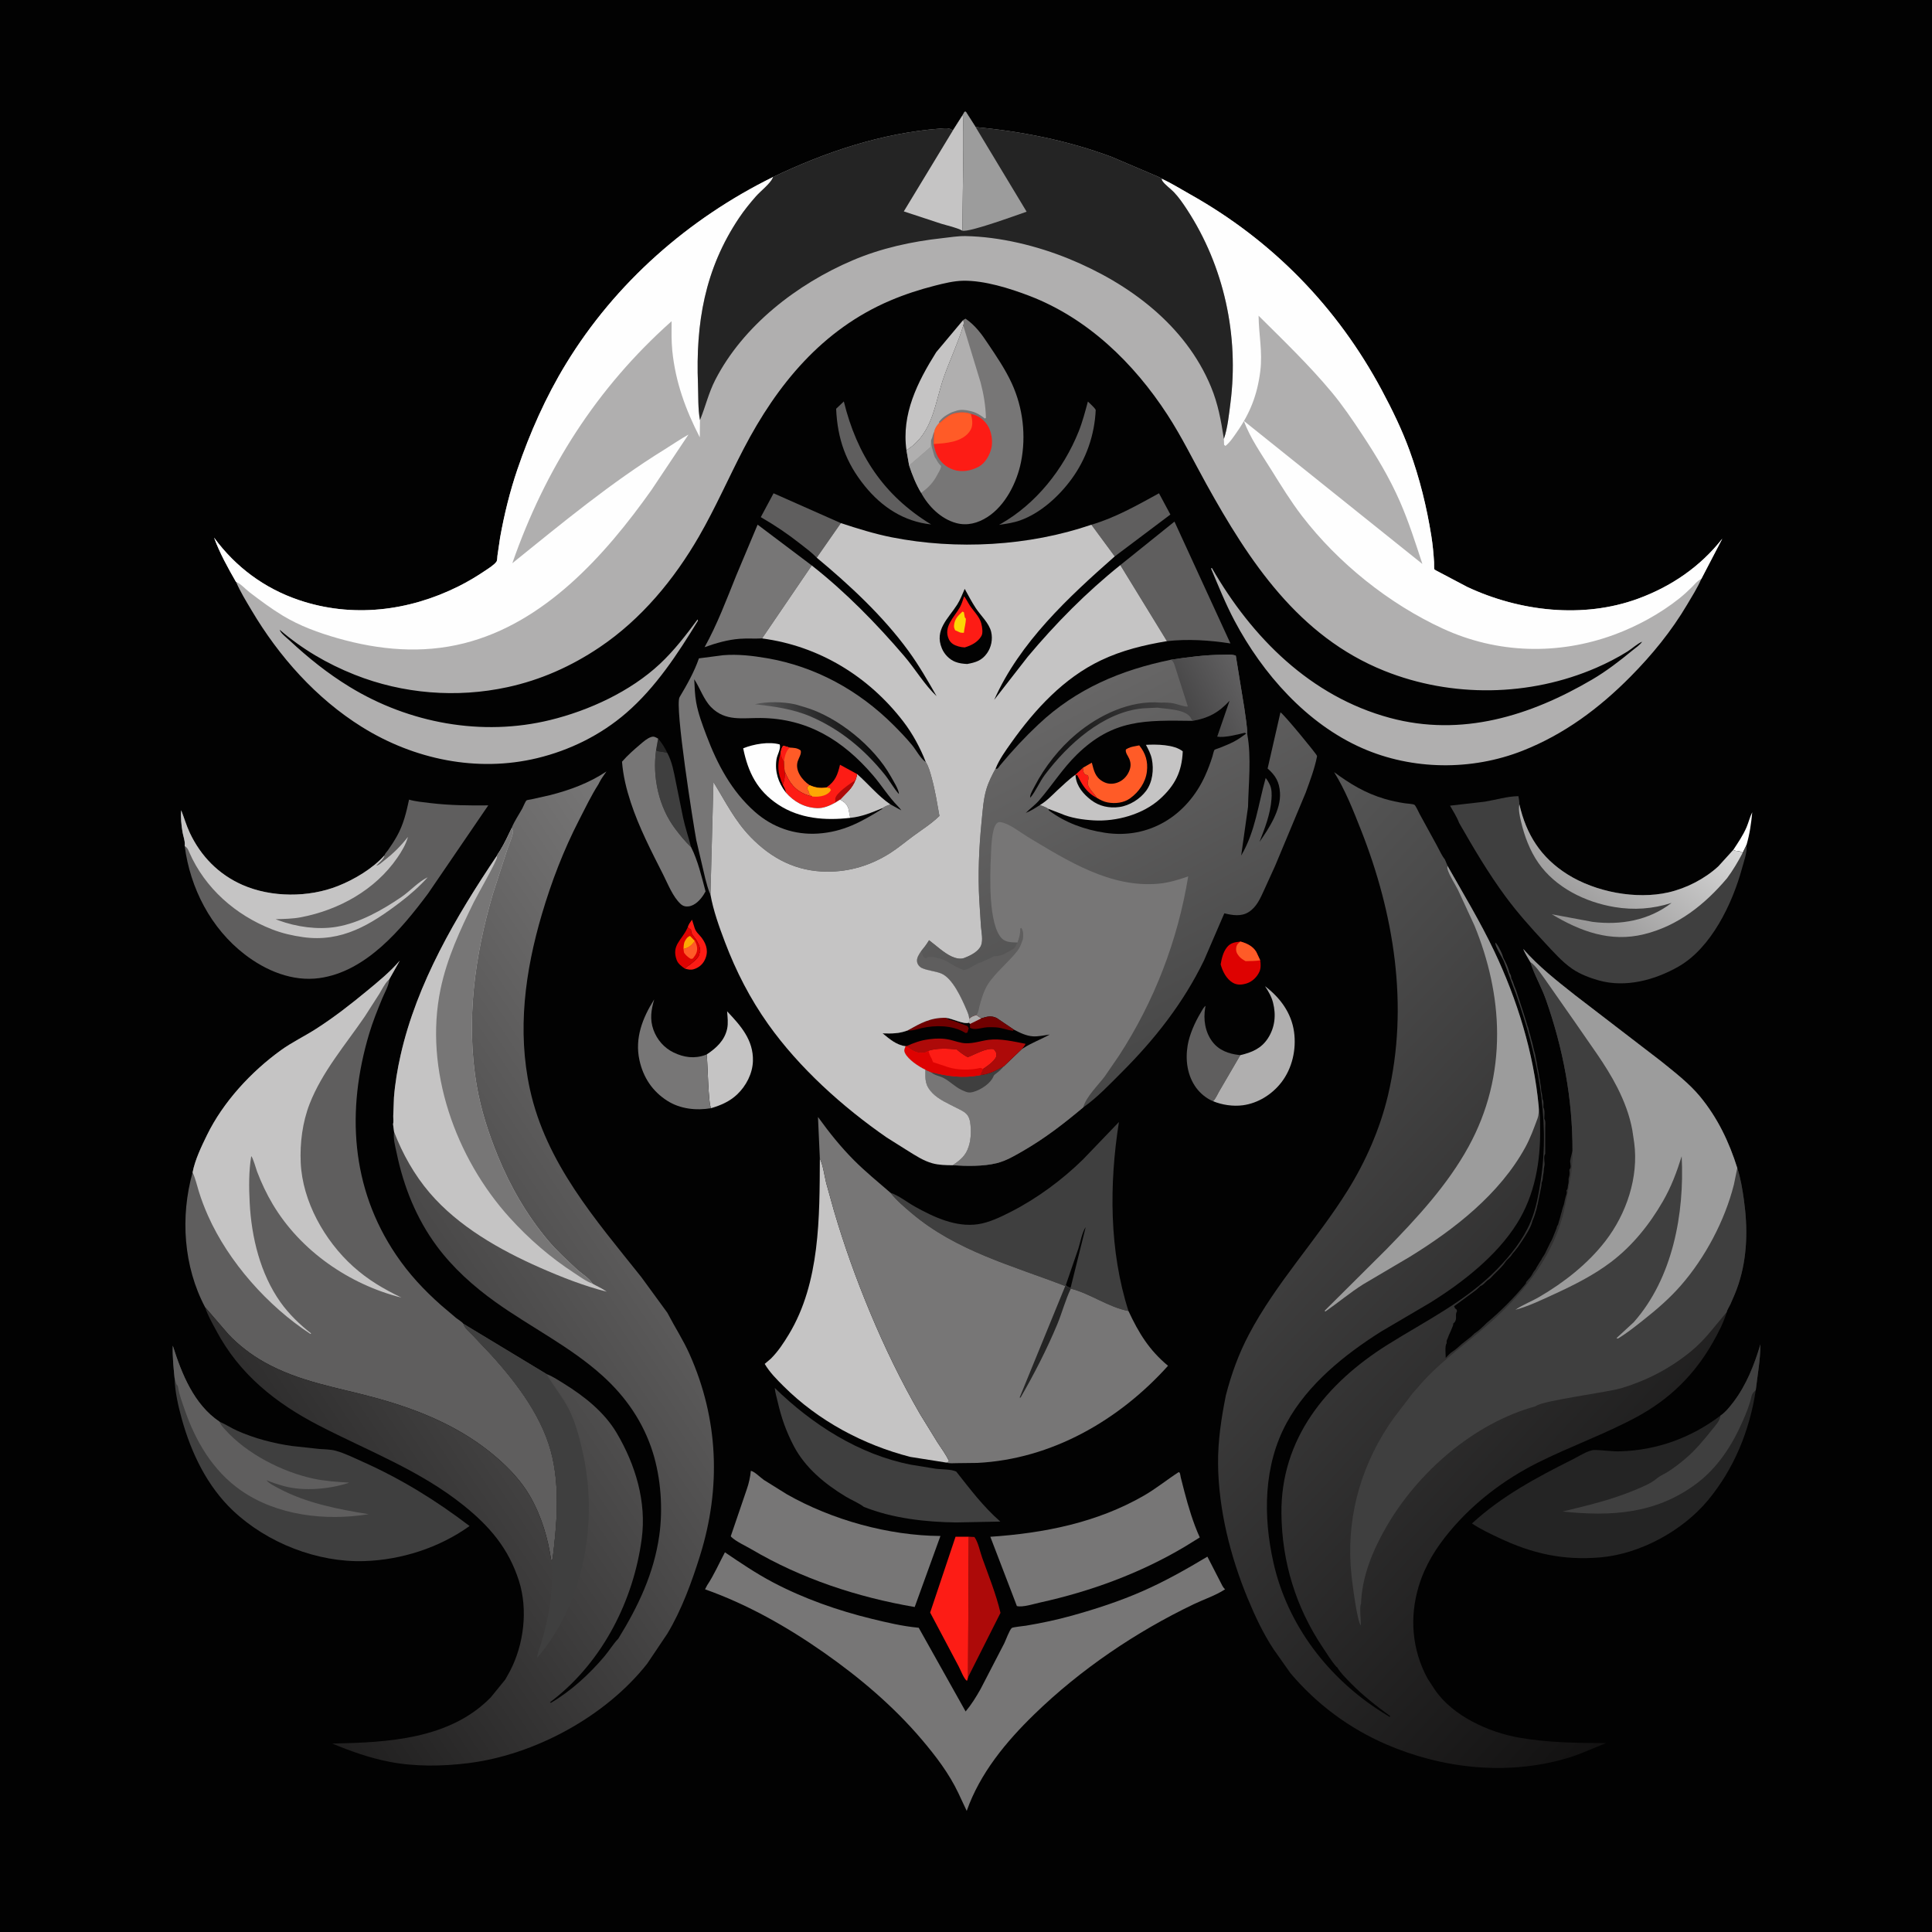 <svg version="1.1" xmlns="http://www.w3.org/2000/svg" style="display: block;" viewBox="0 0 2048 2048" width="1024" height="1024">
<defs>
	<linearGradient id="Gradient1" gradientUnits="userSpaceOnUse" x1="1654.49" y1="975.337" x2="1763.59" y2="837.15">
		<stop class="stop0" offset="0" stop-opacity="1" stop-color="rgb(148,147,147)"/>
		<stop class="stop1" offset="1" stop-opacity="1" stop-color="rgb(217,217,217)"/>
	</linearGradient>
	<linearGradient id="Gradient2" gradientUnits="userSpaceOnUse" x1="931.517" y1="775.446" x2="820.067" y2="811.366">
		<stop class="stop0" offset="0" stop-opacity="1" stop-color="rgb(0,0,0)"/>
		<stop class="stop1" offset="1" stop-opacity="1" stop-color="rgb(90,90,91)"/>
	</linearGradient>
	<linearGradient id="Gradient3" gradientUnits="userSpaceOnUse" x1="1286.09" y1="1097.17" x2="1107.62" y2="754.648">
		<stop class="stop0" offset="0" stop-opacity="1" stop-color="rgb(71,71,71)"/>
		<stop class="stop1" offset="1" stop-opacity="1" stop-color="rgb(103,102,102)"/>
	</linearGradient>
	<linearGradient id="Gradient4" gradientUnits="userSpaceOnUse" x1="1087.02" y1="835.078" x2="1320.9" y2="717.727">
		<stop class="stop0" offset="0" stop-opacity="1" stop-color="rgb(0,0,0)"/>
		<stop class="stop1" offset="1" stop-opacity="1" stop-color="rgb(98,97,98)"/>
	</linearGradient>
	<linearGradient id="Gradient5" gradientUnits="userSpaceOnUse" x1="188.905" y1="1605.81" x2="864.128" y2="1148.31">
		<stop class="stop0" offset="0" stop-opacity="1" stop-color="rgb(31,30,30)"/>
		<stop class="stop1" offset="1" stop-opacity="1" stop-color="rgb(120,119,119)"/>
	</linearGradient>
	<linearGradient id="Gradient6" gradientUnits="userSpaceOnUse" x1="1841.65" y1="1693.22" x2="1176.53" y2="1075.95">
		<stop class="stop0" offset="0" stop-opacity="1" stop-color="rgb(18,17,17)"/>
		<stop class="stop1" offset="1" stop-opacity="1" stop-color="rgb(86,86,86)"/>
	</linearGradient>
</defs>
<path transform="translate(0,0)" fill="rgb(2,2,2)" d="M -0 -0 L 2048 0 L 2048 2048 L -0 2048 L -0 -0 z"/>
<path transform="translate(0,0)" fill="rgb(36,36,36)" d="M 697.619 782.94 C 701.617 787.462 704.832 792.745 707.423 798.195 L 706.426 797.915 C 702.92 796.602 698.169 797.202 695.471 795.293 L 697.619 782.94 z"/>
<path transform="translate(0,0)" fill="rgb(254,254,254)" d="M 1837.3 900.991 C 1842.42 893.215 1847.77 885.399 1851.44 876.812 C 1853.63 871.673 1854.88 866.007 1857.44 861.062 C 1856.3 873.122 1854.78 884.086 1851.35 895.753 L 1847.28 904.103 C 1845.91 903.298 1844.7 902.522 1843.08 902.345 C 1840.77 902.093 1839.43 902.031 1837.3 900.991 z"/>
<path transform="translate(0,0)" fill="rgb(253,28,21)" d="M 729.082 982.743 C 729.938 979.726 731.773 977.438 733.557 974.916 L 736.26 983.464 C 737.752 988.367 740.919 990.219 743.791 994.073 C 749.457 1001.68 751.212 1009.54 746.859 1018.03 C 744.496 1022.64 740.442 1025.85 735.529 1027.37 C 732.174 1028.41 729.238 1027.71 725.925 1026.74 L 728.995 1024 C 731.213 1022.89 732.085 1021.98 734 1020.42 C 736.486 1018.4 740.529 1014.92 741.25 1011.74 C 741.628 1010.06 741.269 1010.91 741.976 1009.35 C 742.607 1007.94 742.161 1007.54 741.935 1006 C 741.676 1004.25 741.597 1003.14 740.795 1001.5 L 739.995 1000 C 739.191 998.432 738.549 996.95 737.5 995.51 C 734.903 991.947 732.505 990.093 732.49 985.5 C 731.4 984.891 730.629 984.404 729.752 983.49 L 729.082 982.743 z"/>
<path transform="translate(0,0)" fill="rgb(222,2,1)" d="M 729.082 982.743 L 729.752 983.49 C 730.629 984.404 731.4 984.891 732.49 985.5 C 732.505 990.093 734.903 991.947 737.5 995.51 C 738.549 996.95 739.191 998.432 739.995 1000 L 740.795 1001.5 C 741.597 1003.14 741.676 1004.25 741.935 1006 C 742.161 1007.54 742.607 1007.94 741.976 1009.35 C 741.269 1010.91 741.628 1010.06 741.25 1011.74 C 740.529 1014.92 736.486 1018.4 734 1020.42 C 732.085 1021.98 731.213 1022.89 728.995 1024 L 725.925 1026.74 C 722.624 1024.46 718.778 1021.62 717.341 1017.73 C 711.502 1001.91 722.771 996.765 728.612 983.836 L 729.082 982.743 z"/>
<path transform="translate(0,0)" fill="rgb(253,168,4)" d="M 724.589 1005.98 C 724.691 1003.07 724.685 1000.13 726.099 997.5 C 727.45 994.985 728.822 993.008 731.5 992.145 L 736.643 997.597 C 732.843 1002.24 730.668 1004.53 724.589 1005.98 z"/>
<path transform="translate(0,0)" fill="rgb(255,91,39)" d="M 736.643 997.597 C 738.576 1001.14 739.659 1005.13 738.547 1009.16 C 737.849 1011.68 736.054 1013.97 734.5 1016.03 C 733.091 1016.33 732.747 1016.79 731.483 1015.97 C 728.722 1014.17 727.115 1012.63 725.149 1010 C 724.904 1008.65 724.608 1007.36 724.589 1005.98 C 730.668 1004.53 732.843 1002.24 736.643 997.597 z"/>
<path transform="translate(0,0)" fill="rgb(222,2,1)" d="M 1335.88 1017.99 C 1336.49 1021.69 1336.66 1026.37 1335.11 1029.88 C 1332.58 1035.62 1327.5 1040.6 1321.47 1042.48 C 1316.43 1044.05 1311.41 1044.47 1306.72 1041.68 C 1299.98 1037.68 1295.9 1029.6 1293.96 1022.29 C 1294.99 1016.03 1296.53 1009.43 1300.49 1004.31 C 1304.35 999.311 1309.09 998.756 1314.93 998.105 C 1321.51 999.878 1328.15 1002.97 1331.73 1009.13 L 1335.88 1017.99 z"/>
<path transform="translate(0,0)" fill="rgb(255,91,39)" d="M 1314.93 998.105 C 1321.51 999.878 1328.15 1002.97 1331.73 1009.13 L 1335.88 1017.99 C 1330.78 1018.79 1325.55 1018.73 1320.39 1018.86 C 1317.64 1017.37 1315.3 1015.91 1313.28 1013.47 C 1310.99 1010.68 1309.89 1008.21 1310.46 1004.5 C 1310.93 1001.42 1312.51 999.832 1314.93 998.105 z"/>
<path transform="translate(0,0)" fill="rgb(63,63,63)" d="M 695.471 795.293 C 698.169 797.202 702.92 796.602 706.426 797.915 L 707.423 798.195 C 712.577 807.965 714.322 818.433 716.47 829.152 L 724.089 866.75 C 726.374 877.411 729.917 887.489 732.587 898.004 C 726.399 892.234 721.005 885.494 715.902 878.762 C 698.337 855.591 691.453 823.914 695.471 795.293 z"/>
<path transform="translate(0,0)" fill="rgb(95,94,94)" d="M 894.489 425.556 C 908.39 482.17 936.75 525.319 987.042 555.932 C 958.114 552.857 934.757 537.48 916.71 515.193 C 896.564 490.315 887.75 465.129 886.336 433.305 L 894.489 425.556 z"/>
<path transform="translate(0,0)" fill="rgb(95,94,94)" d="M 1153.21 425.657 C 1155.48 428.043 1160.14 431.758 1161.5 434.558 C 1160.31 461.149 1151.43 486.677 1135.69 508.098 C 1122.35 526.267 1102.64 544.231 1080.99 551.776 C 1073.8 554.28 1066.48 555.227 1059 556.394 L 1060.69 555.443 C 1098.23 534.136 1127.28 497.486 1143.32 457.658 C 1147.48 447.313 1150.29 436.399 1153.21 425.657 z"/>
<path transform="translate(0,0)" fill="rgb(95,94,94)" d="M 1156.92 556.224 C 1181.98 548.938 1205.86 535.39 1228.63 522.894 L 1229.07 523.831 L 1240.66 545.431 L 1181.66 589.814 L 1156.92 556.224 z"/>
<path transform="translate(0,0)" fill="rgb(95,94,94)" d="M 820.012 522.906 L 891.341 554.52 L 865.769 591.184 C 860.748 585.881 854.528 581.341 848.789 576.817 C 835.11 566.034 821.588 556.893 806.483 548.181 L 820.012 522.906 z"/>
<path transform="translate(0,0)" fill="rgb(197,196,196)" d="M 1021.08 339.138 C 1021.81 341.565 1021.73 342.759 1021.14 345.216 C 1015.6 363.43 1007.56 380.277 1001.13 398.11 C 990.611 427.26 989.851 458.911 960.894 477.351 C 955.446 438.903 972.611 404.928 992.401 373.373 L 1021.08 339.138 z"/>
<path transform="translate(0,0)" fill="rgb(95,94,94)" d="M 1285.89 1167.32 C 1279.09 1164.63 1272.27 1158.98 1267.98 1153.08 C 1258.59 1140.18 1256.37 1123.77 1258.94 1108.3 C 1260.87 1096.67 1266.62 1083.76 1272.67 1073.72 C 1274.07 1071.4 1275.73 1067.8 1277.93 1066.23 L 1277.56 1068.21 C 1275.42 1080.67 1277.44 1094.05 1285.19 1104.27 C 1292.12 1113.4 1302.42 1117.09 1313.42 1118.35 L 1314.79 1118.49 L 1292.29 1157.06 C 1290.84 1159.49 1288.05 1165.78 1285.89 1167.32 z"/>
<path transform="translate(0,0)" fill="rgb(173,10,9)" d="M 1026.9 1628.98 L 1032.92 1629.29 C 1036.94 1634.74 1038.83 1644.77 1041.14 1651.24 C 1048.08 1670.65 1055.83 1689.57 1060.57 1709.7 L 1026.13 1778 L 1026.9 1628.98 z"/>
<path transform="translate(0,0)" fill="rgb(197,196,196)" d="M 749.151 1117.76 C 759.296 1111 768.118 1102.99 770.804 1090.5 C 772.066 1084.63 771.235 1077.96 770.755 1072.03 C 785.161 1087.24 798.766 1102.4 798.133 1124.74 C 797.759 1137.98 790.925 1151.15 781.375 1160.17 C 773.41 1167.68 764.153 1171.64 753.766 1174.72 C 750.784 1170.14 750.212 1127.51 749.151 1117.76 z"/>
<path transform="translate(0,0)" fill="rgb(253,28,21)" d="M 1026.13 1778 C 1025.92 1779.46 1025.54 1780.47 1025 1781.82 C 1021.71 1779.62 1018.29 1770.28 1016.12 1766.25 L 986.003 1709.39 L 1012.92 1628.98 L 1026.9 1628.98 L 1026.13 1778 z"/>
<path transform="translate(0,0)" fill="rgb(119,118,118)" d="M 753.766 1174.72 C 738.144 1177.43 721.008 1175.57 707.444 1166.93 C 691.543 1156.82 681.856 1142.15 677.841 1123.82 C 672.717 1100.43 681.155 1078.94 693.474 1059.41 C 690.278 1070.52 688.653 1080.43 692.661 1091.62 C 696.42 1102.11 704.046 1110.88 714.104 1115.72 C 725.109 1121.02 736.333 1122.52 747.924 1118.23 L 749.151 1117.76 C 750.212 1127.51 750.784 1170.14 753.766 1174.72 z"/>
<path transform="translate(0,0)" fill="rgb(176,175,175)" d="M 1314.79 1118.49 C 1326.96 1115.63 1337.03 1111.51 1344.08 1100.59 C 1351.52 1089.08 1352.83 1075.87 1349.46 1062.77 C 1347.8 1056.29 1344.57 1050.92 1340.97 1045.39 C 1356.85 1057.48 1368.87 1073.48 1371.73 1093.73 C 1374.35 1112.34 1369.83 1132.57 1358.2 1147.5 C 1348.27 1160.24 1333.5 1169.52 1317.38 1171.64 C 1307.04 1173 1295.46 1171.27 1285.89 1167.32 C 1288.05 1165.78 1290.84 1159.49 1292.29 1157.06 L 1314.79 1118.49 z"/>
<path transform="translate(0,0)" fill="rgb(119,118,118)" d="M 732.587 898.004 C 739.713 912.007 743.874 929.747 747.924 944.948 L 746.015 948.177 C 742.573 953.68 736.841 959.917 729.969 960.811 C 726.75 961.23 723.94 960.495 721.508 958.253 C 713.194 950.584 708.075 937.169 702.998 927.136 C 690.415 902.274 677.304 877.02 668.609 850.5 C 663.902 836.145 660.577 822.503 659.364 807.428 C 665.129 800.763 672.031 794.71 678.746 789.012 C 682.005 786.247 686.016 782.66 690.118 781.305 C 693.307 780.251 694.943 781.507 697.619 782.94 L 695.471 795.293 C 691.453 823.914 698.337 855.591 715.902 878.762 C 721.005 885.494 726.399 892.234 732.587 898.004 z"/>
<path transform="translate(0,0)" fill="rgb(119,118,118)" d="M 807.811 676.761 C 799.923 677.219 791.975 676.547 784.087 677.149 C 771.347 678.12 758.874 681.723 746.912 686.032 C 760.27 661.983 770.095 635.74 780.362 610.265 L 803.1 556.162 L 860.492 599.399 L 807.811 676.761 z"/>
<path transform="translate(0,0)" fill="rgb(95,94,94)" d="M 1187.59 599.042 L 1244.99 552.905 L 1304.32 682.077 C 1281.99 678.651 1259.53 677.142 1237 679.645 L 1187.59 599.042 z"/>
<path transform="translate(0,0)" fill="rgb(63,63,63)" d="M 821.283 1471.27 C 860.826 1509.9 910.589 1541.88 965.5 1552.61 L 992.5 1557.02 C 998.892 1557.76 1007.95 1557.3 1013.63 1559.92 C 1028.74 1578.96 1042 1596.81 1060.38 1612.93 L 1013.5 1613.85 C 981.032 1613.42 945.993 1609.51 915.706 1597.34 C 910.097 1593.06 902.544 1590.1 896.438 1586.4 C 874.472 1573.13 853.506 1555.9 841.423 1532.8 C 833.457 1517.57 828.264 1502.95 824.449 1486.23 C 823.31 1481.25 821.746 1476.39 821.283 1471.27 z"/>
<path transform="translate(0,0)" fill="rgb(119,118,118)" d="M 1249.48 1560.5 C 1249.81 1560.72 1250.24 1560.85 1250.48 1561.17 C 1251.06 1561.94 1251.42 1565.15 1251.68 1566.24 L 1255.5 1581.15 C 1259.79 1597.48 1264.84 1614.38 1271.81 1629.75 L 1255.64 1639.73 C 1208.22 1667.87 1156.11 1686.95 1102.37 1698.78 C 1095.89 1700.2 1084.05 1704.07 1077.91 1702.5 L 1076.5 1698.68 L 1049.79 1629.04 C 1106.54 1625.24 1162.79 1614.13 1212.64 1585.39 C 1225.65 1577.89 1236.96 1568.57 1249.48 1560.5 z"/>
<path transform="translate(0,0)" fill="rgb(119,118,118)" d="M 795.917 1559.14 C 799.648 1559.68 806.236 1566.41 809.705 1568.79 L 834.298 1584.11 C 882.003 1611.2 941.909 1627.85 996.903 1628.21 L 969.618 1703.5 C 909 1693.11 849.678 1673.61 796.527 1642.29 C 790.299 1638.62 780.133 1634.04 775.228 1629.25 L 774.663 1628.41 L 791.609 1578.72 C 793.771 1572.66 795.363 1565.54 795.917 1559.14 z"/>
<path transform="translate(0,0)" fill="rgb(63,63,63)" d="M 943.952 1264.39 C 952.674 1267.24 961.365 1274.3 969.438 1278.82 C 989.559 1290.08 1013.24 1301.31 1037 1297.68 C 1048.87 1295.87 1060.89 1289.99 1071.51 1284.59 C 1099.21 1270.5 1125.95 1250.72 1148.12 1228.97 L 1186.12 1189.38 C 1175.72 1255.18 1175.74 1325.85 1196.23 1389.73 C 1175.03 1385.75 1155.94 1371.35 1135.1 1366.02 L 1134.86 1365.24 C 1132.54 1364.98 1131.48 1363.96 1129.7 1362.53 L 1129.21 1363.27 C 1072.59 1341.43 1013.8 1326.12 966.464 1286.13 C 958.563 1279.45 950.361 1272.55 943.952 1264.39 z"/>
<path transform="translate(0,0)" fill="rgb(2,2,2)" d="M 1129.7 1362.53 L 1143.06 1323.67 C 1145.02 1317.52 1147.19 1305.79 1150.87 1300.8 L 1134.86 1365.24 C 1132.54 1364.98 1131.48 1363.96 1129.7 1362.53 z"/>
<path transform="translate(0,0)" fill="rgb(119,118,118)" d="M 1021.08 339.138 L 1023.51 337.803 C 1033.61 344.689 1040.63 354.137 1047.26 364.264 C 1056.42 377.892 1065.82 391.681 1072.66 406.66 C 1084.42 432.394 1087.86 461.993 1082.32 489.724 C 1078 511.344 1065.73 535.945 1046.63 548.13 C 1036.58 554.547 1025.35 557.644 1013.62 554.464 C 997.448 550.083 984.112 536.736 976.408 522.381 C 970.871 513.166 967.14 503.639 963.724 493.48 L 960.894 477.351 C 989.851 458.911 990.611 427.26 1001.13 398.11 C 1007.56 380.277 1015.6 363.43 1021.14 345.216 C 1021.73 342.759 1021.81 341.565 1021.08 339.138 z"/>
<path transform="translate(0,0)" fill="rgb(156,156,156)" d="M 963.724 493.48 L 986.5 473.829 L 986.991 466.637 C 987.256 470.142 987.416 473.158 988.51 476.5 L 990.027 481.995 L 990.521 483.557 C 991.072 485.137 991.671 485.653 992.51 487 L 993.408 488.657 C 994.533 490.711 995.99 492.301 997.581 494 C 997.385 497.245 995.03 500.486 993.558 503.333 C 989.437 511.305 983.824 517.368 976.408 522.381 C 970.871 513.166 967.14 503.639 963.724 493.48 z"/>
<path transform="translate(0,0)" fill="rgb(253,28,21)" d="M 995.557 448.222 L 996.361 448.156 L 999.46 445.5 C 1002.98 442.42 1007.57 439.114 1012.22 438.134 L 1014 437.813 C 1019.11 436.75 1024.24 437.132 1029.2 438.721 C 1036.6 440.254 1042.62 444.372 1046.79 450.759 C 1051.07 457.313 1052.71 467.64 1050.87 475.21 C 1049.08 482.581 1044.39 490.998 1037.5 494.74 C 1029.48 499.095 1019.4 500.926 1010.58 497.885 C 1002.69 495.169 996.408 489.631 993.031 482 C 991.478 478.491 990.236 474.449 989.788 470.648 L 990.302 457.608 C 991.128 453.499 992.905 451.399 995.557 448.222 z"/>
<path transform="translate(0,0)" fill="rgb(255,91,39)" d="M 995.557 448.222 L 996.361 448.156 L 999.46 445.5 C 1002.98 442.42 1007.57 439.114 1012.22 438.134 L 1014 437.813 C 1019.11 436.75 1024.24 437.132 1029.2 438.721 C 1030.55 444.11 1031.77 450.27 1029 455.471 C 1025.38 462.288 1017.69 466.225 1010.5 468.036 C 1003.65 469.761 996.817 470.24 989.788 470.648 L 990.302 457.608 C 991.128 453.499 992.905 451.399 995.557 448.222 z"/>
<path transform="translate(0,0)" fill="rgb(176,175,175)" d="M 1021.14 345.216 L 1039.48 405.463 C 1042.7 417.607 1044.85 430.43 1045.11 443 L 1044 443.645 C 1039.91 440.456 1035.09 437.297 1029.99 436.097 L 1028.12 435.612 C 1023.26 434.39 1018.29 433.889 1013.5 435.51 C 1010.58 436.499 1008.69 436.859 1006 438.519 L 1004.37 439.415 C 1000.65 441.482 998.103 443.758 995.433 447.059 L 995.557 448.222 C 992.905 451.399 991.128 453.499 990.302 457.608 C 989.161 459.993 988.799 461.549 988.095 464.005 L 986.991 466.637 L 986.5 473.829 L 963.724 493.48 L 960.894 477.351 C 989.851 458.911 990.611 427.26 1001.13 398.11 C 1007.56 380.277 1015.6 363.43 1021.14 345.216 z"/>
<path transform="translate(0,0)" fill="rgb(197,196,196)" d="M 869.068 1228.02 C 872.596 1235.59 873.804 1245.79 875.797 1254 L 884.102 1283.68 C 894.792 1320.1 907.523 1355.66 922.122 1390.7 C 937.665 1428 955.037 1463.99 975.28 1498.98 L 993.623 1528.79 C 997.756 1535.17 1002.99 1542.09 1006.03 1549 C 1004.24 1550.2 1005.16 1549.74 1003.31 1550.43 L 964.922 1544.37 C 915.063 1531.54 867.488 1506.11 830.851 1469.67 C 823.459 1462.32 815.934 1454.83 810.621 1445.79 L 817.142 1440.23 C 824.737 1432.69 830.813 1423.44 836.317 1414.31 C 869.41 1359.41 868.75 1290.18 869.068 1228.02 z"/>
<path transform="translate(0,0)" fill="rgb(36,36,36)" d="M 1823.63 1500.71 C 1828.97 1497.11 1833.46 1491.51 1837.35 1486.42 C 1851.16 1468.38 1859.71 1446.59 1866.15 1424.98 C 1866.07 1441.16 1863.09 1457.45 1861.2 1473.49 C 1854.79 1516.29 1838.09 1557.26 1810.31 1590.57 C 1783.39 1622.85 1738.44 1647.31 1696.37 1650.9 C 1656.74 1654.28 1623.9 1646.86 1588.4 1629.93 C 1578.98 1625.45 1569 1620.79 1560.36 1614.95 C 1591.71 1585.98 1629.35 1565.89 1667.21 1546.97 C 1672.74 1544.21 1683.86 1537.07 1690 1537.07 C 1699.11 1537.07 1708.14 1538.75 1717.39 1538.48 C 1756.4 1537.35 1792.59 1524.15 1823.63 1500.71 z"/>
<path transform="translate(0,0)" fill="rgb(63,63,63)" d="M 1823.63 1500.71 C 1828.97 1497.11 1833.46 1491.51 1837.35 1486.42 C 1851.16 1468.38 1859.71 1446.59 1866.15 1424.98 C 1866.07 1441.16 1863.09 1457.45 1861.2 1473.49 L 1860.42 1474.27 C 1858.4 1476.33 1857.24 1477.39 1856.63 1480.28 C 1854.71 1489.37 1850.97 1498.21 1847.25 1506.71 C 1836.05 1532.23 1820.7 1556.08 1798 1572.96 C 1755.15 1604.83 1707.89 1607.73 1656.43 1602.26 C 1682.5 1595.98 1708.06 1589.95 1732.92 1579.55 C 1740.64 1576.32 1749.7 1572.77 1756.1 1567.39 C 1759.68 1564.38 1764.44 1562.45 1768.42 1559.9 C 1774.76 1555.83 1780.46 1551.38 1786.22 1546.56 C 1797.05 1537.47 1806.06 1526.53 1814.84 1515.53 C 1817.83 1511.79 1822.76 1506.73 1823.55 1501.86 L 1823.63 1500.71 z"/>
<path transform="translate(0,0)" fill="rgb(95,94,94)" d="M 407.6 906.672 C 407.862 905.11 410.194 902.746 411.159 901.398 C 414.627 896.553 417.862 891.521 420.786 886.329 C 427.613 874.203 430.735 861.143 433.61 847.65 C 440.765 849.702 448.833 850.413 456.255 851.301 C 476.801 853.759 496.924 853.948 517.577 853.732 L 453.791 947.136 C 425.717 984.73 388.135 1029.97 338.582 1036.82 C 309.908 1040.78 281.813 1028.97 259.428 1011.73 C 223.479 984.042 201.549 941.431 195.777 896.757 L 195.882 895.148 C 196.039 890.987 194.308 886.567 193.563 882.466 C 192.352 875.794 191.267 865.614 192.079 858.897 C 195.178 866.849 197.5 874.978 201.145 882.73 C 212.851 907.619 231.743 926.936 257 938.046 C 287.678 951.54 327.151 951.529 358.236 939.199 C 375.598 932.312 395.153 920.724 407.6 906.672 z"/>
<path transform="translate(0,0)" fill="rgb(197,196,196)" d="M 195.777 896.757 L 195.882 895.148 C 196.039 890.987 194.308 886.567 193.563 882.466 C 192.352 875.794 191.267 865.614 192.079 858.897 C 195.178 866.849 197.5 874.978 201.145 882.73 C 212.851 907.619 231.743 926.936 257 938.046 C 287.678 951.54 327.151 951.529 358.236 939.199 C 375.598 932.312 395.153 920.724 407.6 906.672 C 407.299 910.251 401.416 914.953 398.847 917.701 C 401.882 917.099 404.451 914.359 406.858 912.5 C 416.897 904.745 424.591 897.144 432.457 887.149 C 430.246 895.14 425.817 902.506 421.146 909.294 C 397.661 943.429 359.137 964.66 319 972.336 C 310.136 974.031 301.141 974.089 292.145 974.401 L 295.407 975.637 C 314.08 982.5 336.533 985.765 356.267 982.542 C 380.952 978.51 405.461 964.616 425.794 950.677 C 434.764 944.527 443.704 934.471 453.367 929.987 C 444.615 939.712 434.895 948.266 424.5 956.195 C 393.206 980.065 362.285 999.189 321.275 993.401 C 309.74 991.773 299.12 989.345 288.217 985.081 C 249.731 970.029 217.292 941.599 200.653 903.5 C 199.675 901.26 199.008 899.239 197.024 897.676 L 195.777 896.757 z"/>
<path transform="translate(0,0)" fill="rgb(63,63,63)" d="M 1546.68 872.234 C 1544.43 866.035 1540.31 859.814 1537.08 854.042 L 1573.96 849.81 C 1585.49 847.902 1598.01 844.073 1609.59 843.97 C 1610.02 846.803 1610.7 849.713 1610.57 852.578 C 1617.95 884.699 1633.25 908.949 1661.51 926.808 C 1691.13 945.528 1734.42 953.822 1768.66 945.96 C 1787.73 941.581 1807.12 931.616 1821.51 918.366 L 1837.3 900.991 C 1839.43 902.031 1840.77 902.093 1843.08 902.345 C 1844.7 902.522 1845.91 903.298 1847.28 904.103 L 1851.35 895.753 C 1852.41 902.791 1848.5 913.476 1846.63 920.377 C 1836.42 957.898 1814.02 1004.89 1779.09 1024.72 C 1754.14 1038.89 1723.24 1047.3 1694.73 1039.27 C 1685.18 1036.58 1674.88 1032.66 1666.68 1027.03 C 1655.85 1019.6 1646.28 1008.63 1637.34 999.054 C 1622.81 983.48 1608.8 967.779 1596.12 950.628 C 1577.73 925.762 1562.02 899.039 1546.68 872.234 z"/>
<path transform="translate(0,0)" fill="url(#Gradient1)" d="M 1830.8 930.886 C 1807.24 958.79 1778.77 981.501 1742.64 990.357 C 1706.99 999.094 1675.34 987.372 1645 969.157 L 1688.16 977.209 C 1717.88 980.983 1747.89 975.692 1771.89 957.139 C 1752.02 963.524 1731.87 964.964 1711.24 961.479 C 1680.36 956.261 1649.13 940.95 1630.84 914.854 C 1621.76 901.905 1615.88 886.15 1612.35 870.821 C 1610.94 864.701 1609.47 858.865 1610.57 852.578 C 1617.95 884.699 1633.25 908.949 1661.51 926.808 C 1691.13 945.528 1734.42 953.822 1768.66 945.96 C 1787.73 941.581 1807.12 931.616 1821.51 918.366 L 1837.3 900.991 C 1839.43 902.031 1840.77 902.093 1843.08 902.345 C 1844.7 902.522 1845.91 903.298 1847.28 904.103 C 1842.29 913.553 1837.15 922.29 1830.8 930.886 z"/>
<path transform="translate(0,0)" fill="rgb(63,63,63)" d="M 185.026 1460.4 C 183.926 1449.03 182.746 1437.9 183.176 1426.46 C 192.606 1456.23 205.49 1488.77 232.665 1507.06 C 239.092 1509.74 244.992 1513.73 251.386 1516.59 C 269.552 1524.72 290.1 1530.09 309.772 1532.84 L 338 1535.91 C 343.923 1536.4 350.278 1536.32 356.031 1537.91 C 365.557 1540.53 375.297 1545.42 384.311 1549.45 C 425.348 1567.78 462.047 1590.44 497.769 1617.65 C 465.604 1640.69 425.588 1653.54 386.191 1654.83 C 336.323 1656.45 283.207 1635.56 247.031 1601.39 C 219.573 1575.45 202.628 1540.04 192.677 1504.05 C 188.824 1490.11 185.395 1474.87 185.026 1460.4 z"/>
<path transform="translate(0,0)" fill="rgb(95,94,94)" d="M 185.026 1460.4 C 183.926 1449.03 182.746 1437.9 183.176 1426.46 C 192.606 1456.23 205.49 1488.77 232.665 1507.06 C 233.957 1510.47 236.474 1513.08 238.884 1515.76 C 261.693 1541.08 298.822 1560.18 331.966 1567.35 C 344.368 1570.03 357.101 1570.89 369.736 1571.62 L 369.417 1571.96 C 349.271 1578.55 322.181 1581.02 301.454 1575.45 C 294.86 1573.68 288.786 1571.68 282.47 1569.05 C 285.087 1572.56 291.664 1575.71 295.489 1577.75 C 324.756 1593.37 358.281 1599.88 390.748 1605.1 C 345.275 1612.52 293.578 1606.69 255.087 1579.69 C 225.657 1559.05 207.24 1527.68 195.764 1494.29 C 193.151 1486.69 190.023 1478.45 188.756 1470.51 C 188.465 1468.67 188.262 1468.79 187.058 1467.5 L 185.026 1460.4 z"/>
<path transform="translate(0,0)" fill="rgb(119,118,118)" d="M 749.611 1680.44 C 756.791 1669.72 762.361 1656.95 768.451 1645.51 C 784.956 1656.7 801.415 1667.86 819.075 1677.19 C 851.911 1694.53 888.012 1707.22 924.064 1716.02 C 939.852 1719.87 956.408 1723.8 972.619 1725.36 L 973.866 1725.47 L 1023.6 1814.23 C 1029.79 1806.83 1034.82 1798.72 1039.53 1790.31 L 1064.62 1741.86 C 1066.26 1738.54 1070.07 1727.83 1072.51 1725.75 C 1073.63 1724.8 1085.44 1723.64 1087.81 1723.24 C 1104.21 1720.51 1120.18 1717.11 1136.21 1712.66 C 1161.69 1705.6 1187.27 1697.22 1211.48 1686.56 C 1235.27 1676.09 1257.61 1663.44 1279.89 1650.11 L 1293.63 1676.85 C 1295.12 1679.71 1296.21 1682.58 1298.67 1684.7 C 1288.89 1691.2 1276.33 1695.3 1265.69 1700.39 C 1204.11 1729.87 1145.44 1769.6 1096.42 1817.21 C 1066.39 1846.38 1038.8 1879.75 1024.76 1919.64 L 1015.82 1900.58 C 1005.92 1879.76 992.036 1861.61 977.203 1844.11 C 947.296 1808.82 911.23 1778.29 873.386 1751.8 C 834.355 1724.49 792.391 1700.68 747.378 1684.73 L 749.611 1680.44 z"/>
<path transform="translate(0,0)" fill="rgb(119,118,118)" d="M 753.127 948.328 C 750.498 942.949 749.173 936.803 747.56 931.051 L 738.119 890.678 C 735.191 874.939 714.955 748.087 720.391 738.991 C 728.15 726.009 735.962 712.212 740.889 697.889 L 766.612 694.547 C 782.203 693.302 797.623 695.067 812.976 697.704 C 864.37 706.53 910.187 731.759 946.989 768.439 C 953.849 775.276 960.65 782.354 966.813 789.825 C 970.937 794.823 975.442 803.376 980.425 807.133 L 981.341 807.701 C 984.468 812.656 986.032 818.818 987.59 824.438 C 991.289 837.782 993.353 851.316 995.843 864.912 C 987.442 873.133 977.398 879.398 967.957 886.347 C 959.7 892.424 951.862 899.098 943.179 904.574 C 923.049 917.268 900.736 924.113 876.822 923.987 C 844.477 923.818 818.321 910.502 795.962 887.574 C 778.88 870.057 768.902 849.582 756.28 829.06 L 753.127 948.328 z"/>
<path transform="translate(0,0)" fill="url(#Gradient2)" d="M 859.179 759.489 C 840.378 751.461 820.396 748.861 800.28 746.513 C 813.233 743.464 830.147 743.816 843.112 746.687 L 852.854 749.55 C 887.937 759.756 926.632 791.253 944.389 823.188 C 946.581 827.129 953.102 837.442 952.85 841.697 C 947.33 835.558 942.911 827.337 937.582 820.755 C 916.039 794.154 890.756 773.132 859.179 759.489 z"/>
<path transform="translate(0,0)" fill="rgb(2,2,2)" d="M 935.314 856.689 L 935.171 857.497 C 913.011 871.287 893.856 881.834 867.245 883.609 C 842.338 885.271 818.974 877.14 800.271 860.621 C 775.411 838.662 760.391 810.217 748.826 779.521 C 744.486 768.001 740.133 756.557 737.959 744.394 C 736.529 736.397 736.352 728.116 735.91 720.019 C 742.1 729.425 745.888 741.534 753.768 749.577 C 768.846 764.967 787.08 760.918 806.34 761.108 C 856.014 761.599 893.384 784.622 925.304 821.705 C 934.457 832.339 942.002 844.698 951.822 854.655 C 953.201 856.053 954.343 857.379 955.461 859.013 L 943.823 852.666 C 940.866 853.835 937.871 854.763 935.314 856.689 z"/>
<path transform="translate(0,0)" fill="rgb(222,2,1)" d="M 827.46 797.951 C 828.293 801.378 828.995 803.903 831.03 806.81 C 831.219 810.483 831.258 814.238 831.905 817.859 C 831.797 821.922 832.119 825.763 830.527 829.491 L 829.802 831.925 C 824.197 818.997 823.75 811.465 827.46 797.951 z"/>
<path transform="translate(0,0)" fill="rgb(255,91,39)" d="M 827.46 797.951 C 828.151 795.031 828.32 792.786 830.376 790.5 L 837.048 792.489 C 841.461 792.766 845.045 792.675 848.716 795.5 C 849.962 798.897 846.573 803.668 845.516 807.269 C 842.65 817.023 850.506 827.203 858.211 832.313 L 855.51 834.5 C 855.84 836.842 856.876 837.92 857.632 840 L 858.066 841.933 L 861.092 844.338 C 858.962 843.847 856.959 843.33 854.924 842.517 C 842.375 837.504 836.966 829.987 831.905 817.859 C 831.258 814.238 831.219 810.483 831.03 806.81 C 828.995 803.903 828.293 801.378 827.46 797.951 z"/>
<path transform="translate(0,0)" fill="rgb(253,28,21)" d="M 827.46 797.951 C 828.151 795.031 828.32 792.786 830.376 790.5 L 837.048 792.489 C 832.987 796.529 832.063 801.34 831.03 806.81 C 828.995 803.903 828.293 801.378 827.46 797.951 z"/>
<path transform="translate(0,0)" fill="rgb(197,196,196)" d="M 908.65 820.578 C 920.371 830.882 930.946 843.962 943.823 852.666 C 940.866 853.835 937.871 854.763 935.314 856.689 C 924.302 861.274 913.316 865.846 901.294 866.946 L 899.388 857.277 C 897.942 852.463 894.78 849.897 890.499 847.621 C 896.999 840.446 903.04 836.435 906.78 826.946 C 907.545 826.221 908.307 821.829 908.65 820.578 z"/>
<path transform="translate(0,0)" fill="rgb(253,28,21)" d="M 876.029 834.749 C 885.554 828.093 887.88 821.408 890.434 810.664 L 908.65 820.578 C 908.307 821.829 907.545 826.221 906.78 826.946 C 903.04 836.435 896.999 840.446 890.499 847.621 L 885.389 850.859 C 879.341 854.133 872.712 857.039 865.666 856.641 C 852.267 855.884 841.576 849.805 832.9 839.926 C 832.781 836.953 831.127 834.549 829.802 831.925 L 830.527 829.491 C 832.119 825.763 831.797 821.922 831.905 817.859 C 836.966 829.987 842.375 837.504 854.924 842.517 C 856.959 843.33 858.962 843.847 861.092 844.338 L 858.066 841.933 L 857.632 840 C 856.876 837.92 855.84 836.842 855.51 834.5 L 858.211 832.313 C 864.26 834.956 869.436 835.84 876.029 834.749 z"/>
<path transform="translate(0,0)" fill="rgb(173,10,9)" d="M 885.389 850.859 L 885.44 846.5 C 886.28 840.496 901.586 830.39 906.78 826.946 C 903.04 836.435 896.999 840.446 890.499 847.621 L 885.389 850.859 z"/>
<path transform="translate(0,0)" fill="rgb(253,168,4)" d="M 858.211 832.313 C 864.26 834.956 869.436 835.84 876.029 834.749 L 879.698 835.5 L 880.798 837.5 C 879.31 840.372 876.532 842.163 873.437 843.213 C 869.375 844.592 865.312 844.719 861.092 844.338 L 858.066 841.933 L 857.632 840 C 856.876 837.92 855.84 836.842 855.51 834.5 L 858.211 832.313 z"/>
<path transform="translate(0,0)" fill="rgb(254,254,254)" d="M 901.294 866.946 C 874.776 869.997 847.782 867.97 825 852.945 C 802.588 838.164 793.028 818.747 787.805 793.243 C 798.662 788.82 815.106 785.852 826.5 789.142 C 828.005 793.966 823.817 800.025 823.1 804.971 C 821.187 818.175 825.012 829.488 832.9 839.926 C 841.576 849.805 852.267 855.884 865.666 856.641 C 872.712 857.039 879.341 854.133 885.389 850.859 L 890.499 847.621 C 894.78 849.897 897.942 852.463 899.388 857.277 L 901.294 866.946 z"/>
<path transform="translate(0,0)" fill="rgb(119,118,118)" d="M 869.068 1228.02 L 867.093 1184.05 C 878.889 1200.4 891.214 1215.85 905.479 1230.12 C 917.628 1242.28 930.974 1253.14 943.952 1264.39 C 950.361 1272.55 958.563 1279.45 966.464 1286.13 C 1013.8 1326.12 1072.59 1341.43 1129.21 1363.27 L 1129.7 1362.53 C 1131.48 1363.96 1132.54 1364.98 1134.86 1365.24 L 1135.1 1366.02 C 1155.94 1371.35 1175.03 1385.75 1196.23 1389.73 C 1207.22 1413.18 1218.01 1431 1238.15 1447.79 C 1186.24 1505.56 1114.76 1546.77 1036.06 1550.75 L 1014.54 1551 C 1011.13 1550.99 1006.51 1551.55 1003.31 1550.43 C 1005.16 1549.74 1004.24 1550.2 1006.03 1549 C 1002.99 1542.09 997.756 1535.17 993.623 1528.79 L 975.28 1498.98 C 955.037 1463.99 937.665 1428 922.122 1390.7 C 907.523 1355.66 894.792 1320.1 884.102 1283.68 L 875.797 1254 C 873.804 1245.79 872.596 1235.59 869.068 1228.02 z"/>
<path transform="translate(0,0)" fill="rgb(36,36,36)" d="M 1129.7 1362.53 C 1131.48 1363.96 1132.54 1364.98 1134.86 1365.24 L 1135.1 1366.02 C 1129.34 1377.91 1125.83 1391.64 1120.7 1403.95 C 1109.51 1430.75 1096.32 1456.34 1081.84 1481.5 L 1080.83 1481.5 L 1129.21 1363.27 L 1129.7 1362.53 z"/>
<path transform="translate(0,0)" fill="rgb(95,94,94)" d="M 204.172 1242.78 C 206.66 1229.58 213.493 1215.4 219.36 1203.37 C 236.53 1168.17 266.192 1136.07 297.862 1113.23 C 309.51 1104.83 322.685 1098.55 334.795 1090.8 C 353.822 1078.63 371.574 1064.8 388.964 1050.43 C 401.347 1040.19 413.316 1030.49 423.834 1018.27 L 412.707 1037.99 L 412.461 1039.84 C 411.495 1046 407.504 1052.77 405.121 1058.56 C 400.093 1070.78 395.138 1083.06 391.347 1095.74 C 367.158 1176.62 371.719 1258.97 419.85 1330.22 C 433.576 1350.54 449.36 1367.46 467.71 1383.71 L 483.593 1397.18 C 485.575 1398.76 489.836 1401.26 491.213 1403.25 C 493.041 1408.45 497.722 1411.95 501.482 1415.86 L 520.432 1435.9 C 548.553 1466.89 576.777 1504.2 585.792 1545.89 C 593.365 1580.92 590.135 1617.26 585.823 1652.42 L 584.387 1654.43 C 580.761 1630.37 574.145 1607.6 562.065 1586.4 C 553.085 1570.64 540.486 1557.22 526.891 1545.4 C 489.666 1513.02 444.505 1494.45 397.406 1481.62 C 356.806 1470.56 317.359 1464.86 280 1443.84 C 266.285 1436.12 252.849 1425.86 242.106 1414.38 L 218.347 1386.77 L 217.51 1385.9 C 194.492 1342.56 190.994 1289.8 204.172 1242.78 z"/>
<path transform="translate(0,0)" fill="rgb(197,196,196)" d="M 204.172 1242.78 C 206.66 1229.58 213.493 1215.4 219.36 1203.37 C 236.53 1168.17 266.192 1136.07 297.862 1113.23 C 309.51 1104.83 322.685 1098.55 334.795 1090.8 C 353.822 1078.63 371.574 1064.8 388.964 1050.43 C 401.347 1040.19 413.316 1030.49 423.834 1018.27 L 412.707 1037.99 L 411.271 1039.42 C 407.58 1043.24 404.923 1048.82 402.159 1053.4 L 386.602 1077.68 C 366.213 1107.49 341.505 1136.1 328.242 1170.09 C 320.637 1189.59 317.842 1211.64 318.766 1232.42 C 320.592 1273.5 344.106 1315.22 374.265 1342.43 C 390.216 1356.82 406.445 1366.23 425.621 1375.54 C 370.213 1361.56 318.58 1326.02 289.124 1276.57 C 282.569 1265.57 277.067 1253.87 272.511 1241.92 C 271.433 1239.09 268.072 1226.78 266.296 1225.63 C 263.657 1241.76 263.846 1258.72 264.678 1275 C 266.542 1311.46 275.879 1350.18 297.318 1380.4 C 306.096 1392.77 317.861 1404.24 329.856 1413.5 L 329 1413.97 C 283.96 1384.63 242.267 1337.73 220.462 1288.64 C 216.777 1280.35 213.442 1271.67 210.771 1263 C 208.708 1256.3 207.152 1249.13 204.172 1242.78 z"/>
<path transform="translate(0,0)" fill="url(#Gradient3)" d="M 1241.25 699.328 C 1259.57 696.604 1277.41 694.165 1295.96 694.088 C 1300.36 694.069 1305.86 693.406 1309.99 695.038 L 1319 750.5 C 1320.24 759.687 1321.99 769.235 1322.2 778.492 C 1326.65 803.127 1323.49 830.419 1322.97 855.343 L 1315.7 906.925 C 1330.72 881.597 1333.8 852.493 1341.67 824.672 C 1343.6 827.022 1345.11 829.72 1346.35 832.5 C 1348.2 836.668 1348.16 842.627 1347.82 847.131 C 1346.63 863.127 1340.87 877.684 1335.11 892.46 C 1345.18 878.069 1357.95 858.607 1356.85 840.365 C 1356.15 828.871 1352.19 822.107 1343.73 814.642 L 1357.33 755.133 C 1360.37 756.411 1395.14 798.638 1395.94 801.042 L 1396.11 801.837 C 1393.51 814.976 1388.62 827.74 1384.07 840.319 L 1351.56 918.108 L 1340.22 943.028 C 1336.06 951.969 1332.37 961.26 1323.7 966.787 C 1315.76 971.849 1306.46 970.239 1297.83 968.148 L 1276.38 1017.87 C 1254.52 1063.1 1224.12 1101.69 1188.73 1137.01 C 1176.18 1149.54 1162.89 1163.7 1148.3 1173.84 C 1128.01 1190.88 1107.87 1206.47 1084.86 1219.78 C 1075.9 1224.95 1066.66 1230.49 1056.53 1233 C 1042.35 1236.51 1024.45 1236.2 1009.91 1235.2 C 1017.91 1229.71 1023.83 1225.1 1026.82 1215.42 L 1027.24 1214 C 1029.03 1208.09 1029.2 1202.55 1029.02 1196.4 C 1028.89 1191.88 1028.42 1186.35 1025.84 1182.5 C 1023.17 1178.51 1017.92 1176.44 1013.77 1174.28 C 1005.53 1170 995.351 1165.66 988.755 1159 C 980.542 1150.72 980.811 1144.92 980.973 1133.93 C 974.038 1130.73 962.575 1123.14 959.328 1116.25 C 957.881 1113.18 958.894 1111.99 959.914 1109.03 C 950.077 1107.75 942.984 1101.43 935.559 1095.39 C 945.713 1095.59 952.285 1095.83 961.964 1092.37 C 975.908 1084.64 986.425 1078.48 1002.83 1078.97 C 1009.25 1079.57 1022.18 1086.29 1027.14 1084.07 L 1027.42 1079.61 C 1027.11 1076.31 1025.79 1073.26 1024.49 1070.24 C 1019.51 1058.64 1009.68 1036.34 997.144 1031.68 C 990.76 1029.31 983.357 1028.89 977.204 1026.11 C 974.7 1024.97 972.743 1022.56 972.215 1019.84 C 971.368 1015.49 974.246 1011.55 976.526 1008.15 C 979.363 1004.75 981.898 1001.47 984.211 997.668 L 984.819 996.656 C 992.21 1002.15 1000.08 1009.74 1008.34 1013.71 C 1012.16 1015.54 1017.84 1017.15 1021.88 1015.59 L 1023 1015.12 C 1028.97 1012.86 1037.43 1008.49 1039.97 1002.2 C 1042.21 996.659 1040.37 988.178 1039.88 982.348 L 1038.16 955.525 C 1036.49 927.201 1037.78 898.095 1040.62 869.914 C 1041.74 858.801 1042.44 847.085 1045.67 836.352 C 1047.89 828.989 1051.67 821.412 1055.39 814.702 C 1057.42 816.01 1058.95 812.758 1060.3 811.125 C 1072.95 795.817 1086.53 781.253 1101.02 767.666 C 1141.23 729.956 1187.95 710.326 1241.25 699.328 z"/>
<path transform="translate(0,0)" fill="rgb(95,94,94)" d="M 1078.52 999.109 C 1080.54 994.143 1081.61 989.944 1081.51 984.5 L 1082.5 983.51 C 1084.91 986.866 1084.88 991.482 1084.27 995.5 C 1084.11 996.595 1083.87 996.528 1083.49 997.5 L 1083.06 998.812 C 1081.9 1002.21 1080.63 1005.17 1078.4 1008 C 1069.96 1018.71 1059.43 1027.29 1051.04 1038 L 1049.88 1039.45 C 1043.83 1047.13 1041.13 1056.16 1038.5 1065.45 C 1037.47 1069.06 1037.37 1073 1034.99 1076.02 C 1032.23 1076.94 1030.17 1077.33 1028.06 1079.43 L 1027.42 1079.61 C 1027.11 1076.31 1025.79 1073.26 1024.49 1070.24 C 1019.51 1058.64 1009.68 1036.34 997.144 1031.68 C 990.76 1029.31 983.357 1028.89 977.204 1026.11 C 974.7 1024.97 972.743 1022.56 972.215 1019.84 C 971.368 1015.49 974.246 1011.55 976.526 1008.15 L 977.07 1009.29 L 977.825 1012 C 978.841 1014.45 979.202 1015 981.5 1015.96 L 983.5 1014.55 C 986.317 1014.49 989.269 1014.19 991.995 1015.02 L 993.5 1015.51 C 994.85 1015.87 996.113 1016.02 997.463 1016.47 L 998.995 1017 C 1004.51 1018.83 1008.38 1022.23 1013.43 1024.76 L 1015 1025.51 C 1016.41 1026.21 1017.56 1026.9 1019.09 1027.29 L 1020 1027.52 L 1021.49 1028.5 L 1023 1028.01 C 1024.34 1027.63 1025.14 1027.47 1026.44 1026.82 L 1028.01 1026.01 L 1037.01 1021 C 1038.66 1020.42 1039.68 1020.36 1041.32 1019.47 C 1044.79 1017.57 1048.69 1016.5 1052 1014.51 L 1053.5 1013.51 C 1054.97 1013.54 1056.33 1013.58 1057.78 1013.31 L 1059.01 1013.04 C 1061.62 1012.51 1063.61 1011.96 1065.91 1010.53 L 1073 1006.51 C 1075.85 1005.35 1077.13 1001.82 1078.52 999.109 z"/>
<path transform="translate(0,0)" fill="url(#Gradient4)" d="M 1241.25 699.328 C 1259.57 696.604 1277.41 694.165 1295.96 694.088 C 1300.36 694.069 1305.86 693.406 1309.99 695.038 L 1319 750.5 C 1320.24 759.687 1321.99 769.235 1322.2 778.492 L 1321.1 777.569 L 1319.37 776.781 C 1311.4 778.734 1298.13 782.167 1290.33 780.85 L 1303.42 742.788 C 1291.95 755.262 1280.81 761.346 1264.15 764.124 L 1263.47 763.005 L 1262.58 761.574 L 1261.9 760.347 C 1256.11 751.76 1236.32 751.591 1226.94 750.145 L 1211.49 750.868 C 1169.41 754.826 1131.85 789.125 1107.57 821.373 C 1101.85 828.979 1098.08 838.56 1092.16 845.639 L 1092.07 844 C 1092.46 841.019 1095.42 836.043 1096.87 833.25 C 1107.4 812.892 1123.15 792.952 1140.77 778.209 C 1165.09 757.853 1198.11 741.975 1230.61 744.822 C 1234.94 744.641 1239.87 744.773 1244.13 745.612 C 1247.34 746.243 1256.44 749.63 1259.16 748.868 L 1245.26 705.5 C 1244.24 702.691 1243.89 701.078 1241.25 699.328 z"/>
<path transform="translate(0,0)" fill="rgb(2,2,2)" d="M 1264.15 764.124 C 1280.81 761.346 1291.95 755.262 1303.42 742.788 L 1290.33 780.85 C 1298.13 782.167 1311.4 778.734 1319.37 776.781 L 1321.1 777.569 C 1316.81 780.741 1312.62 783.781 1307.86 786.238 C 1303.05 788.722 1297.96 790.753 1292.94 792.751 C 1292.03 793.111 1287.84 794.423 1287.36 794.935 C 1286.69 795.665 1285.56 800.885 1285.16 802.123 C 1283.03 808.886 1280.53 815.513 1277.62 821.983 C 1258.53 864.427 1218.21 889.963 1171.28 882.777 C 1149.86 879.499 1129.31 872.202 1111.91 859.116 L 1111.43 857.474 C 1108.81 855.599 1105.43 854.56 1102.43 853.356 C 1097.52 856.482 1092.79 859.6 1087.35 861.731 C 1092 857.067 1097.25 853.364 1101.61 848.314 C 1115.45 832.304 1126.26 814.779 1141.62 799.793 C 1180.25 762.097 1214.12 763.52 1264.15 764.124 z"/>
<path transform="translate(0,0)" fill="rgb(253,28,21)" d="M 1147.96 813.864 C 1148.42 816.827 1148 819.698 1151 821.241 C 1151.61 821.554 1152.53 821.65 1153.21 821.753 C 1154.88 826.003 1152.35 828.243 1153.28 831.966 C 1154.36 836.318 1160.35 841.677 1162.73 845.773 C 1151.62 840.189 1147.19 831.895 1141.69 821.273 L 1140.13 822.267 L 1139.97 821.312 L 1147.96 813.864 z"/>
<path transform="translate(0,0)" fill="rgb(255,91,39)" d="M 1147.96 813.864 L 1157.37 808.466 C 1159.57 816.774 1160.78 823.561 1168.77 828.259 C 1173.59 831.1 1178.71 831.514 1184 829.773 C 1189.8 827.867 1194.26 823.497 1196.73 817.968 C 1198.81 813.328 1199.04 809.168 1197.11 804.465 C 1195.74 801.147 1192.67 797.942 1193.5 794.443 C 1197.06 792.154 1199.88 791.612 1204 790.843 L 1207.66 790.124 C 1214.37 798.495 1217.06 807.136 1215.73 818 C 1214.33 829.457 1207.23 839.538 1198.05 846.197 C 1191.25 851.131 1182.34 852.112 1174.17 850.616 C 1170.03 849.856 1166.29 847.946 1162.73 845.773 C 1160.35 841.677 1154.36 836.318 1153.28 831.966 C 1152.35 828.243 1154.88 826.003 1153.21 821.753 C 1152.53 821.65 1151.61 821.554 1151 821.241 C 1148 819.698 1148.42 816.827 1147.96 813.864 z"/>
<path transform="translate(0,0)" fill="rgb(197,196,196)" d="M 1140.13 822.267 L 1140.26 823.521 C 1141.5 833.836 1148.64 841.979 1156.65 848.106 C 1165.26 854.693 1175.88 856.947 1186.5 855.49 C 1197.31 854.006 1208.53 847.006 1214.99 838.227 C 1221.79 828.996 1223.23 815.735 1221.01 804.7 C 1219.94 799.395 1217.28 794.29 1214.74 789.559 C 1225.66 788.926 1244.88 789.083 1253.77 796.482 C 1252.85 818.025 1245.55 832.521 1229.66 846.931 C 1211.58 863.319 1183.43 871.057 1159.42 869.646 C 1147.78 868.963 1135.06 867.141 1124.32 862.372 L 1111.43 857.474 C 1108.81 855.599 1105.43 854.56 1102.43 853.356 C 1109.26 849.309 1114.81 843.51 1120.51 838.055 C 1126.79 832.41 1133.01 826.089 1139.97 821.312 L 1140.13 822.267 z"/>
<path transform="translate(0,0)" fill="rgb(119,118,118)" d="M 1078.52 999.109 C 1072.94 998.879 1066.33 999.092 1062.11 994.893 C 1047.61 980.462 1049.42 928.273 1050.35 908.734 C 1050.72 900.914 1050.96 878.373 1056.5 872.93 C 1057.75 871.703 1058.71 871.254 1060.38 871.469 C 1069.51 872.643 1081.44 882.322 1089.41 887.117 C 1131.24 912.253 1176.98 941.363 1227.95 936.768 C 1238.84 935.786 1249.27 932.595 1259.54 929.019 C 1248.48 996.896 1223.66 1061.33 1186.19 1119.04 L 1171.03 1141.12 C 1164.02 1150.44 1151.15 1162.76 1148.3 1173.84 C 1128.01 1190.88 1107.87 1206.47 1084.86 1219.78 C 1075.9 1224.95 1066.66 1230.49 1056.53 1233 C 1042.35 1236.51 1024.45 1236.2 1009.91 1235.2 C 1017.91 1229.71 1023.83 1225.1 1026.82 1215.42 L 1027.24 1214 C 1029.03 1208.09 1029.2 1202.55 1029.02 1196.4 C 1028.89 1191.88 1028.42 1186.35 1025.84 1182.5 C 1023.17 1178.51 1017.92 1176.44 1013.77 1174.28 C 1005.53 1170 995.351 1165.66 988.755 1159 C 980.542 1150.72 980.811 1144.92 980.973 1133.93 C 974.038 1130.73 962.575 1123.14 959.328 1116.25 C 957.881 1113.18 958.894 1111.99 959.914 1109.03 C 950.077 1107.75 942.984 1101.43 935.559 1095.39 C 945.713 1095.59 952.285 1095.83 961.964 1092.37 C 975.908 1084.64 986.425 1078.48 1002.83 1078.97 C 1009.25 1079.57 1022.18 1086.29 1027.14 1084.07 L 1027.42 1079.61 L 1028.06 1079.43 C 1030.17 1077.33 1032.23 1076.94 1034.99 1076.02 C 1037.37 1073 1037.47 1069.06 1038.5 1065.45 C 1041.13 1056.16 1043.83 1047.13 1049.88 1039.45 L 1051.04 1038 C 1059.43 1027.29 1069.96 1018.71 1078.4 1008 C 1080.63 1005.17 1081.9 1002.21 1083.06 998.812 L 1083.49 997.5 C 1083.87 996.528 1084.11 996.595 1084.27 995.5 C 1084.88 991.482 1084.91 986.866 1082.5 983.51 L 1081.51 984.5 C 1081.61 989.944 1080.54 994.143 1078.52 999.109 z"/>
<path transform="translate(0,0)" fill="rgb(63,63,63)" d="M 1039.08 1139.75 C 1049.05 1138.69 1055.53 1134.91 1064.13 1130.23 C 1061.34 1133.57 1058.72 1135.94 1055.23 1138.5 C 1053.75 1139.59 1053.6 1139.9 1052.83 1141.61 C 1049.87 1148.27 1040.95 1154.2 1034.4 1156.6 C 1027.74 1159.03 1025.81 1158.38 1019.5 1155.47 C 1012.18 1152.1 1007.02 1146.22 1000.28 1142.75 C 995.615 1140.34 990.943 1140.19 986.782 1136.45 C 1005.05 1141.01 1020.3 1143.19 1039.08 1139.75 z"/>
<path transform="translate(0,0)" fill="rgb(2,2,2)" d="M 1034.99 1076.02 L 1040.21 1079.51 C 1045.88 1077.63 1050.84 1076.32 1056.5 1079.12 L 1074.48 1091.29 C 1080.79 1094.63 1087.87 1098.17 1095.12 1098.57 C 1100.78 1098.88 1107.16 1097.42 1112.76 1096.64 C 1103.54 1101.83 1093.83 1105.28 1084.94 1110.98 L 1083.29 1111.98 L 1064.18 1130.24 L 1064.13 1130.23 C 1055.53 1134.91 1049.05 1138.69 1039.08 1139.75 C 1020.3 1143.19 1005.05 1141.01 986.782 1136.45 L 980.973 1133.93 C 974.038 1130.73 962.575 1123.14 959.328 1116.25 C 957.881 1113.18 958.894 1111.99 959.914 1109.03 C 950.077 1107.75 942.984 1101.43 935.559 1095.39 C 945.713 1095.59 952.285 1095.83 961.964 1092.37 C 975.908 1084.64 986.425 1078.48 1002.83 1078.97 C 1009.25 1079.57 1022.18 1086.29 1027.14 1084.07 L 1027.42 1079.61 L 1028.06 1079.43 C 1030.17 1077.33 1032.23 1076.94 1034.99 1076.02 z"/>
<path transform="translate(0,0)" fill="rgb(112,0,0)" d="M 961.964 1092.37 C 975.908 1084.64 986.425 1078.48 1002.83 1078.97 L 1003.92 1079.75 C 1006.25 1081.22 1008.81 1081.71 1011.43 1082.4 L 1025.5 1087.66 L 1026.87 1090 L 1025.5 1094.59 C 1022.97 1095.12 1024.12 1095.36 1022.23 1094.26 C 1009.26 1086.7 991.756 1086.63 977.335 1089.76 C 972.246 1090.87 967.215 1092.87 961.964 1092.37 z"/>
<path transform="translate(0,0)" fill="rgb(112,0,0)" d="M 1034.99 1076.02 L 1040.21 1079.51 C 1045.88 1077.63 1050.84 1076.32 1056.5 1079.12 L 1074.48 1091.29 L 1073.8 1092.71 C 1067.44 1091.88 1061.75 1089.3 1055.14 1089 C 1051.43 1088.83 1047.47 1088.71 1043.79 1089.25 C 1038.75 1089.98 1032.96 1092.11 1028.14 1089.5 L 1028.33 1085.4 L 1027.14 1084.07 L 1027.42 1079.61 L 1028.06 1079.43 C 1030.17 1077.33 1032.23 1076.94 1034.99 1076.02 z"/>
<path transform="translate(0,0)" fill="rgb(176,175,175)" d="M 1034.99 1076.02 L 1040.21 1079.51 L 1028.33 1085.4 L 1027.14 1084.07 L 1027.42 1079.61 L 1028.06 1079.43 C 1030.17 1077.33 1032.23 1076.94 1034.99 1076.02 z"/>
<path transform="translate(0,0)" fill="rgb(173,10,9)" d="M 960.875 1108.97 C 968.33 1105.61 975.345 1102.98 983.5 1101.86 L 985.361 1101.59 C 992.504 1100.62 1000.07 1100.57 1007.11 1102.24 C 1012.67 1103.55 1018.24 1105.79 1024 1105.92 C 1032.34 1106.11 1039.74 1103.36 1047.84 1102.27 C 1060.23 1100.6 1075.04 1104.13 1087.16 1106.5 C 1086.09 1108.67 1084.82 1110.15 1083.29 1111.98 L 1064.18 1130.24 L 1064.13 1130.23 C 1055.53 1134.91 1049.05 1138.69 1039.08 1139.75 L 1042.06 1133.11 L 1043.19 1132.38 C 1046.73 1130.03 1055.93 1123.52 1056.21 1119 C 1056.42 1115.57 1055.38 1114.71 1053.5 1112.19 C 1045.88 1110.39 1033.33 1117.95 1025.84 1120.66 C 1021.38 1118.33 1017.81 1115.56 1013.98 1112.36 C 1004.76 1111.56 993.037 1110.83 984.232 1113.81 C 982.593 1114.8 981.361 1115.48 979.436 1115.76 C 971.721 1116.89 966.887 1113.24 960.875 1108.97 z"/>
<path transform="translate(0,0)" fill="rgb(253,28,21)" d="M 959.914 1109.03 L 960.875 1108.97 C 966.887 1113.24 971.721 1116.89 979.436 1115.76 C 981.361 1115.48 982.593 1114.8 984.232 1113.81 C 993.037 1110.83 1004.76 1111.56 1013.98 1112.36 C 1017.81 1115.56 1021.38 1118.33 1025.84 1120.66 C 1033.33 1117.95 1045.88 1110.39 1053.5 1112.19 C 1055.38 1114.71 1056.42 1115.57 1056.21 1119 C 1055.93 1123.52 1046.73 1130.03 1043.19 1132.38 L 1042.06 1133.11 L 1039.08 1139.75 C 1020.3 1143.19 1005.05 1141.01 986.782 1136.45 L 980.973 1133.93 C 974.038 1130.73 962.575 1123.14 959.328 1116.25 C 957.881 1113.18 958.894 1111.99 959.914 1109.03 z"/>
<path transform="translate(0,0)" fill="rgb(222,2,1)" d="M 959.914 1109.03 L 960.875 1108.97 C 966.887 1113.24 971.721 1116.89 979.436 1115.76 C 981.361 1115.48 982.593 1114.8 984.232 1113.81 C 985.068 1117.53 985.968 1119.22 987.737 1122.5 L 989.005 1125.89 L 1004.83 1131.18 C 1015.3 1134.52 1028.89 1134.57 1039.49 1131.98 L 1042.06 1133.11 L 1039.08 1139.75 C 1020.3 1143.19 1005.05 1141.01 986.782 1136.45 L 980.973 1133.93 C 974.038 1130.73 962.575 1123.14 959.328 1116.25 C 957.881 1113.18 958.894 1111.99 959.914 1109.03 z"/>
<path transform="translate(0,0)" fill="rgb(197,196,196)" d="M 891.341 554.52 C 908.902 560.255 927.081 565.965 945.229 569.557 C 1013.92 583.155 1090.61 578.943 1156.92 556.224 L 1181.66 589.814 C 1132.58 633.069 1080.93 680.92 1053.89 741.883 L 1089.5 696.112 C 1119.14 660.736 1151.56 627.925 1187.59 599.042 L 1237 679.645 C 1212.71 683.722 1189.34 689.343 1166.97 700.009 C 1127.53 718.807 1097.06 752.004 1072.05 787.169 C 1065.95 795.745 1059.35 804.886 1055.39 814.702 C 1051.67 821.412 1047.89 828.989 1045.67 836.352 C 1042.44 847.085 1041.74 858.801 1040.62 869.914 C 1037.78 898.095 1036.49 927.201 1038.16 955.525 L 1039.88 982.348 C 1040.37 988.178 1042.21 996.659 1039.97 1002.2 C 1037.43 1008.49 1028.97 1012.86 1023 1015.12 L 1021.88 1015.59 C 1017.84 1017.15 1012.16 1015.54 1008.34 1013.71 C 1000.08 1009.74 992.21 1002.15 984.819 996.656 L 984.211 997.668 C 981.898 1001.47 979.363 1004.75 976.526 1008.15 C 974.246 1011.55 971.368 1015.49 972.215 1019.84 C 972.743 1022.56 974.7 1024.97 977.204 1026.11 C 983.357 1028.89 990.76 1029.31 997.144 1031.68 C 1009.68 1036.34 1019.51 1058.64 1024.49 1070.24 C 1025.79 1073.26 1027.11 1076.31 1027.42 1079.61 L 1027.14 1084.07 C 1022.18 1086.29 1009.25 1079.57 1002.83 1078.97 C 986.425 1078.48 975.908 1084.64 961.964 1092.37 C 952.285 1095.83 945.713 1095.59 935.559 1095.39 C 942.984 1101.43 950.077 1107.75 959.914 1109.03 C 958.894 1111.99 957.881 1113.18 959.328 1116.25 C 962.575 1123.14 974.038 1130.73 980.973 1133.93 C 980.811 1144.92 980.542 1150.72 988.755 1159 C 995.351 1165.66 1005.53 1170 1013.77 1174.28 C 1017.92 1176.44 1023.17 1178.51 1025.84 1182.5 C 1028.42 1186.35 1028.89 1191.88 1029.02 1196.4 C 1029.2 1202.55 1029.03 1208.09 1027.24 1214 L 1026.82 1215.42 C 1023.83 1225.1 1017.91 1229.71 1009.91 1235.2 C 1002.76 1235.16 995.328 1235.06 988.398 1233.15 C 978.805 1230.5 970.589 1224.97 962.211 1219.81 L 939.859 1205.74 C 893.176 1173.38 847.265 1132.11 814.304 1085.69 C 795.136 1058.7 780.209 1029.61 768.5 998.695 C 762.332 982.412 756.213 965.491 753.127 948.328 L 756.28 829.06 C 768.902 849.582 778.88 870.057 795.962 887.574 C 818.321 910.502 844.477 923.818 876.822 923.987 C 900.736 924.113 923.049 917.268 943.179 904.574 C 951.862 899.098 959.7 892.424 967.957 886.347 C 977.398 879.398 987.442 873.133 995.843 864.912 C 993.353 851.316 991.289 837.782 987.59 824.438 C 986.032 818.818 984.468 812.656 981.341 807.701 C 975.446 792.566 967.306 777.539 957.387 764.654 C 920.458 716.688 867.914 684.716 807.811 676.761 L 860.492 599.399 C 896.178 627.408 929.079 661.032 958.519 695.459 C 970.091 708.992 980.015 725.913 992.831 737.972 C 983.547 721.667 974.087 705.249 963.03 690.069 C 936.195 653.225 900.687 620.21 865.769 591.184 L 891.341 554.52 z"/>
<path transform="translate(0,0)" fill="rgb(2,2,2)" d="M 1022.64 624.217 C 1026.41 631.074 1030.07 638.103 1034.37 644.648 C 1039.5 652.452 1048.48 660.462 1050.69 669.86 C 1052.51 677.609 1050.82 686.047 1046.28 692.46 C 1040.76 700.259 1034.29 702.202 1025.26 703.863 C 1020.91 703.645 1016.67 703.168 1012.59 701.552 C 1006.31 699.067 1001.05 693.564 998.442 687.36 C 990.192 667.713 1005.37 655.595 1014.71 640.831 C 1017.94 635.717 1020.22 629.76 1022.64 624.217 z"/>
<path transform="translate(0,0)" fill="rgb(253,28,21)" d="M 1022.03 632.163 C 1024.38 635.189 1026.03 638.804 1028.17 642 C 1032.02 647.756 1038.29 653.74 1040.09 660.516 L 1040.33 661.5 C 1041.2 664.915 1042.16 670.934 1040.37 674.094 C 1036.61 680.735 1029.6 684.235 1022.66 686.302 C 1020.38 686.195 1018.2 685.87 1016 685.236 C 1011.6 683.965 1007.87 682.04 1005.85 677.704 C 999.651 664.44 1011.54 654.289 1017.44 643.884 C 1019.46 640.319 1020.68 636.028 1022.03 632.163 z"/>
<path transform="translate(0,0)" fill="rgb(252,215,4)" d="M 1016.16 669.753 L 1012.5 668.122 C 1011.78 666.476 1011.18 665.157 1011.3 663.322 C 1011.79 656.23 1015.4 652.813 1020.29 648.291 L 1021.78 649 L 1022.73 654.465 L 1023.84 655.733 C 1023.86 661.117 1022.16 665.565 1021.77 670.742 C 1019.57 670.764 1018.11 670.902 1016.16 669.753 z"/>
<path transform="translate(0,0)" fill="url(#Gradient5)" d="M 542.435 877.812 L 542.522 877.27 C 545.392 870.269 550.091 863.495 553.74 856.856 C 554.846 854.843 556.647 849.906 558.166 848.432 C 558.588 848.022 562.46 847.502 563.267 847.327 L 583.167 842.855 C 604.189 837.513 624.748 829.893 642.843 817.788 C 640.234 821.648 637.236 825.562 635.168 829.735 L 634.447 831.23 C 626.79 843.186 620.459 856.369 613.973 869 C 597.442 901.192 584.702 934.276 574.462 968.976 C 556.59 1029.54 548.109 1092.26 561.722 1154.59 C 578.867 1233.1 631.143 1292.66 679.748 1353.68 L 707.487 1391.66 L 707.893 1392.45 C 715.454 1407.01 724.229 1420.37 730.971 1435.5 C 761.664 1504.36 764.49 1577.13 742.12 1648.85 C 733.394 1676.83 722.504 1706.73 707.367 1731.83 L 686.036 1763.57 C 642.032 1819.55 566.654 1860.39 496.032 1869.05 C 468.621 1872.41 440.289 1872.84 413.081 1867.63 C 391.95 1863.58 371.987 1856.46 352.189 1848.24 C 410.388 1847.09 476.613 1843.9 520.168 1799.36 L 535.601 1780.42 L 540.597 1771.45 C 555.349 1743.24 559.81 1706.37 550.153 1675.95 C 539.208 1641.47 519.115 1618 491.299 1595.69 C 444.816 1558.41 390.219 1538.08 337.938 1511.01 C 292.174 1487.32 253.855 1456.82 229.252 1410.52 C 224.999 1402.52 220.263 1394.57 217.51 1385.9 L 218.347 1386.77 L 242.106 1414.38 C 252.849 1425.86 266.285 1436.12 280 1443.84 C 317.359 1464.86 356.806 1470.56 397.406 1481.62 C 444.505 1494.45 489.666 1513.02 526.891 1545.4 C 540.486 1557.22 553.085 1570.64 562.065 1586.4 C 574.145 1607.6 580.761 1630.37 584.387 1654.43 L 585.823 1652.42 C 590.135 1617.26 593.365 1580.92 585.792 1545.89 C 576.777 1504.2 548.553 1466.89 520.432 1435.9 L 501.482 1415.86 C 497.722 1411.95 493.041 1408.45 491.213 1403.25 L 579.303 1456.52 C 585.94 1459.03 591.433 1462.81 597.422 1466.5 C 619.196 1479.93 640.645 1496.83 653.828 1519.19 C 673.588 1552.7 685.46 1591.79 680.272 1631 C 671.666 1696.04 639.401 1759.99 587.354 1801.11 L 583.025 1804.5 L 584 1805.08 C 605.101 1792.73 624.85 1774.61 640.594 1755.94 C 645.758 1749.82 650.007 1742.73 655.472 1736.96 C 676.565 1702.78 693.122 1667.99 698.834 1627.85 C 702.887 1599.37 700.57 1566.88 691.985 1539.5 C 682.007 1507.68 663.459 1480.75 638.819 1458.47 C 604.548 1427.49 562.538 1406.89 525.178 1380.2 C 502.087 1363.7 480.107 1343.98 463.192 1321.16 C 441.276 1291.59 427.89 1257.98 420.434 1222.11 C 418.959 1215.01 416.636 1207.03 417.728 1199.81 L 416.656 1191.69 C 417.322 1189.45 416.829 1185.53 416.855 1183.04 L 417.601 1163.43 C 418.77 1148.42 421.32 1133.37 424.624 1118.69 C 441.848 1042.17 483.4 971.522 526.789 907.038 C 526.739 906.757 529.766 902.218 530.152 901.596 C 534.847 894.034 538.512 885.792 542.435 877.812 z"/>
<path transform="translate(0,0)" fill="rgb(63,63,63)" d="M 491.213 1403.25 L 579.303 1456.52 L 579.826 1457.43 C 587.558 1470.72 597.327 1481.89 604.077 1496.01 C 610.044 1508.48 613.658 1522.01 616.828 1535.42 C 627.147 1579.08 626.657 1623.81 615.421 1667.27 C 606.99 1699.89 591.498 1731.49 569.598 1757.13 C 569.408 1755.25 569.99 1753.26 570.588 1751.49 C 580.83 1721.16 587.487 1686.58 584.387 1654.43 L 585.823 1652.42 C 590.135 1617.26 593.365 1580.92 585.792 1545.89 C 576.777 1504.2 548.553 1466.89 520.432 1435.9 L 501.482 1415.86 C 497.722 1411.95 493.041 1408.45 491.213 1403.25 z"/>
<path transform="translate(0,0)" fill="rgb(197,196,196)" d="M 542.435 877.812 C 542.869 878.875 543.532 879.871 543.739 881 C 544.325 884.191 538.896 896.952 537.744 900.334 L 522.491 947.431 C 503.17 1013.18 493.631 1082.46 505.288 1150.5 C 509.743 1176.5 517.826 1201.42 527.806 1225.77 C 540.888 1257.69 558.518 1288.18 580.686 1314.65 C 589.886 1325.64 600.972 1335.82 611.5 1345.54 C 616.86 1350.49 624.241 1354.59 628.117 1360.74 C 633.2 1363.62 638.366 1365.78 643.129 1369.24 C 619.003 1363.18 594.967 1353.7 572.228 1343.68 C 529.893 1325.02 485.915 1300.09 455.463 1264.45 C 439.107 1245.31 426.762 1223.21 417.728 1199.81 L 416.656 1191.69 C 417.322 1189.45 416.829 1185.53 416.855 1183.04 L 417.601 1163.43 C 418.77 1148.42 421.32 1133.37 424.624 1118.69 C 441.848 1042.17 483.4 971.522 526.789 907.038 C 526.739 906.757 529.766 902.218 530.152 901.596 C 534.847 894.034 538.512 885.792 542.435 877.812 z"/>
<path transform="translate(0,0)" fill="rgb(119,118,118)" d="M 542.435 877.812 C 542.869 878.875 543.532 879.871 543.739 881 C 544.325 884.191 538.896 896.952 537.744 900.334 L 522.491 947.431 C 503.17 1013.18 493.631 1082.46 505.288 1150.5 C 509.743 1176.5 517.826 1201.42 527.806 1225.77 C 540.888 1257.69 558.518 1288.18 580.686 1314.65 C 589.886 1325.64 600.972 1335.82 611.5 1345.54 C 616.86 1350.49 624.241 1354.59 628.117 1360.74 C 621.26 1358.29 614.829 1353.43 608.741 1349.46 C 583.229 1332.84 560.877 1313.48 540.438 1290.96 C 482.918 1227.6 449.262 1133.69 467.008 1048.5 C 473.804 1015.87 487.652 986.082 502.247 956.339 C 505.902 948.892 526.927 912.416 526.869 908.473 L 526.789 907.038 C 526.739 906.757 529.766 902.218 530.152 901.596 C 534.847 894.034 538.512 885.792 542.435 877.812 z"/>
<path transform="translate(0,0)" fill="url(#Gradient6)" d="M 1414.21 818.484 C 1431.09 830.956 1447.3 840.79 1467.65 846.79 C 1474.78 848.892 1481.8 850.413 1489.16 851.499 C 1491.01 851.772 1498.16 852.204 1499.39 853.144 C 1500.96 854.349 1503.65 860.66 1504.83 862.797 L 1523.25 896.468 C 1525.88 901.193 1528.24 906.877 1531.64 911.056 L 1534.46 917.698 L 1534.4 917.809 C 1551.2 947.467 1569.08 977.076 1583.73 1007.85 C 1608.22 1059.3 1625.8 1116.13 1631.09 1172.94 C 1632.75 1180.27 1632.45 1188.22 1632.58 1195.7 C 1633.18 1230.94 1627.06 1266.65 1608.07 1296.93 C 1586.35 1331.58 1549.74 1360.08 1515.29 1381.37 L 1463.84 1411.63 C 1425.24 1436.02 1386.33 1467.29 1364.06 1508 C 1339.29 1553.27 1338.82 1607.29 1349.95 1656.62 C 1364.87 1722.8 1407.97 1778.91 1465 1814.96 L 1473 1819.91 L 1473.9 1819.3 C 1459.02 1808.42 1445 1797.58 1432.05 1784.37 C 1426.81 1779.03 1421.09 1773.5 1417.24 1767.04 L 1416.75 1767 C 1411.17 1760.55 1406.67 1753.08 1401.94 1746 C 1373.64 1703.67 1358.94 1655.7 1358.37 1604.62 C 1357.48 1525.12 1406.01 1466.17 1470.84 1425.5 C 1510.76 1400.46 1553.96 1379.44 1587.2 1345.2 C 1601.33 1330.63 1614.59 1314.16 1622.5 1295.3 C 1628.23 1281.64 1631.01 1266.11 1633.26 1251.5 C 1643.53 1184.83 1629.26 1117.15 1607.19 1054.28 L 1594.09 1018.9 C 1591.98 1013.98 1585.12 1003.94 1585.03 999.25 C 1587.19 1000.13 1591.55 1009.44 1592.5 1012 C 1593.1 1013.62 1593.22 1014.76 1594.08 1016.36 C 1596.12 1020.16 1598.4 1024.83 1599.5 1029 L 1600 1031 C 1600.82 1032.8 1601.7 1033.58 1601.89 1035.64 C 1602.06 1037.49 1601.79 1036.65 1602.7 1038.48 C 1603.47 1040.01 1604.05 1041.34 1604.5 1043 C 1605.13 1045.35 1606.27 1047.22 1607.03 1049.5 L 1616.25 1077.75 C 1616.96 1079.7 1617.33 1081.53 1617.98 1083.48 L 1619.25 1087.75 C 1620.26 1090.52 1619.81 1088.46 1620.25 1090.69 L 1621.25 1094.75 C 1622.43 1097.93 1622.93 1101.32 1624 1104.5 C 1624.64 1106.4 1624.72 1107.91 1625.25 1109.75 C 1625.86 1111.89 1626.29 1114.44 1627 1116.5 C 1627.68 1118.48 1627.52 1119.63 1628 1121.5 C 1628.44 1123.21 1628.58 1124.86 1629 1126.5 C 1629.5 1128.45 1629.47 1130.76 1630 1132.5 C 1630.57 1134.38 1630.54 1135.72 1631 1137.5 C 1631.5 1139.45 1631.47 1141.76 1632 1143.5 C 1632.65 1145.63 1632.42 1147.6 1633 1149.5 C 1633.88 1152.38 1633.3 1154.84 1634 1157.5 C 1634.74 1160.29 1634.93 1162.07 1635 1165 C 1636.6 1167.41 1636 1171.09 1636 1174 C 1637.9 1176.84 1637 1182.5 1637 1186 C 1638.67 1188.51 1638 1192.24 1638 1195.27 L 1638 1223 C 1635.48 1226.78 1638.15 1232.3 1637 1236.5 C 1636.23 1239.3 1636.68 1241.92 1636 1244.5 C 1635.37 1246.89 1635.61 1249.33 1635 1251.5 C 1633.97 1255.16 1634.37 1251.44 1634.11 1254.83 C 1633.96 1256.77 1634.11 1256.08 1633.77 1257.8 L 1630.5 1274 L 1630 1276.5 C 1629.34 1278.41 1629.28 1279.89 1628.75 1281.75 L 1627 1287.53 L 1626.5 1289 C 1625.89 1291.11 1624.75 1292.95 1624.23 1295.02 C 1622.7 1301.14 1617.56 1309.2 1614.02 1314.52 L 1611 1319 L 1609 1322 L 1606.75 1324.75 C 1605.55 1326.78 1603.8 1327.96 1602.75 1329.75 C 1600.77 1333.13 1597.8 1334.7 1595.75 1337.75 C 1592.3 1342.9 1587.62 1347.02 1583.17 1351.46 C 1581.8 1352.83 1579.9 1355.31 1578.25 1356.25 C 1575.25 1357.94 1573.93 1360.52 1571.25 1362.25 C 1567.62 1364.6 1571.23 1361.25 1568.19 1364.28 L 1565.36 1366.92 L 1564 1368 L 1541.38 1384.67 L 1542.42 1386.95 C 1544.44 1388.31 1543.97 1387.91 1544.49 1390 C 1541.91 1393.88 1545.31 1398.26 1541.43 1402.16 L 1540.5 1403 C 1540.49 1404.75 1540.24 1405.42 1539.49 1407 C 1538.45 1409.18 1537.8 1411.41 1536.74 1413.53 L 1535.99 1414.99 L 1534.49 1419 C 1533.27 1421.2 1533.5 1421.48 1533.49 1424 C 1531.46 1426.05 1532.52 1436.13 1532.53 1439.42 C 1534.75 1437.16 1537.13 1434.27 1539.82 1432.66 C 1543.46 1430.47 1546.49 1427.21 1549.75 1424.51 C 1553.73 1421.2 1558.35 1418.16 1562 1414.52 C 1563.28 1413.24 1562.64 1413.73 1564.09 1412.76 C 1567.17 1410.7 1570.09 1408.08 1572.75 1405.51 L 1575.25 1403.01 C 1590.75 1389.98 1604.64 1376.17 1617.5 1360.51 C 1617.52 1358.93 1618.47 1358.17 1619.51 1357 C 1621.08 1355.23 1622.83 1353.32 1624 1351.25 C 1624.91 1349.65 1625.32 1348.54 1626.54 1347.07 L 1628.01 1345.25 L 1628.51 1344 L 1633.07 1336.52 L 1634.01 1335.25 L 1634.51 1334 C 1636.26 1331.37 1637.75 1329.28 1639.01 1326.25 L 1643.51 1317 C 1644.52 1315.29 1645.3 1313.9 1646.01 1312.01 L 1650.01 1302.01 L 1650.51 1300 C 1652.15 1296.84 1651.02 1300.23 1651.99 1296.85 L 1652.51 1295 C 1653.58 1291.92 1654.14 1289.1 1655.01 1286.01 L 1655.51 1284.5 C 1656.02 1282.62 1656.32 1280.87 1657.01 1279.01 L 1657.76 1277 C 1658.5 1273.21 1659.31 1269.52 1660.53 1265.84 C 1661.12 1264.08 1660.86 1263.77 1660.51 1262 C 1661.61 1260.58 1661.78 1260.14 1661.91 1258.28 C 1662.05 1256.22 1662.79 1254.54 1662.79 1252.5 C 1662.79 1251.22 1662.64 1249.75 1663 1248.5 C 1663.87 1245.45 1664.04 1244.3 1663.65 1241.1 C 1663.41 1239.11 1664.29 1239.59 1664.76 1238 C 1665.44 1235.65 1664.1 1232.43 1664.51 1230 C 1665.08 1226.62 1666.23 1223.09 1666.93 1219.68 C 1667.02 1164.68 1657.03 1111.57 1638.79 1059.69 C 1634.03 1046.13 1626.45 1033.45 1622.22 1019.83 C 1619.65 1015.18 1616.71 1010.91 1614.69 1005.97 C 1630.98 1024.57 1649.98 1039.44 1669.28 1054.69 L 1760.39 1124.66 C 1774.66 1136.2 1790.53 1148.33 1802.18 1162.49 C 1820.73 1185.03 1832.9 1210.46 1841.6 1238.21 C 1845.12 1249 1847 1260.43 1848.57 1271.65 C 1852.78 1301.65 1852.4 1332.23 1842.88 1361.24 C 1840.49 1368.52 1837.44 1375.64 1834.28 1382.62 C 1833.32 1384.75 1830.65 1388.82 1830.4 1390.91 C 1827.05 1402.19 1821.55 1412.6 1815.78 1422.83 C 1796.43 1457.12 1769.84 1483.21 1735.21 1501.93 C 1701.09 1520.37 1664.3 1533.29 1629.7 1550.69 C 1594.44 1568.43 1562.4 1592.74 1537.06 1623 C 1522.26 1640.66 1510.68 1659.21 1503.94 1681.37 C 1493.88 1714.45 1496.78 1749.07 1513.36 1779.5 L 1521.23 1791.5 C 1540.26 1819.17 1578.11 1836.3 1610.28 1841.97 C 1640.48 1847.29 1671.88 1847.68 1702.47 1847.76 C 1688.15 1853.44 1674.52 1859.94 1659.62 1864.21 C 1596.99 1882.2 1529.05 1874.81 1469.62 1849.16 C 1430.35 1832.21 1395.59 1806.44 1367.97 1773.67 L 1350.16 1748.44 C 1339.06 1731.69 1330.26 1712.88 1322.6 1694.35 C 1304.27 1650.06 1291.7 1600.12 1291.2 1552.01 C 1290.95 1527.44 1294.66 1503.13 1299.47 1479.11 C 1305.35 1456.41 1312.96 1435.35 1323.92 1414.54 C 1352.73 1359.85 1395.96 1314.25 1428.52 1262.01 C 1447.74 1231.18 1463.01 1196.29 1471.36 1160.91 C 1493.63 1066.58 1477.83 968.786 1442.66 879.697 C 1434.38 858.735 1426.14 837.714 1414.21 818.484 z"/>
<path transform="translate(0,0)" fill="rgb(156,156,156)" d="M 1631.09 1172.94 C 1631.22 1177.55 1631.38 1181.53 1629.73 1185.94 C 1625.84 1196.31 1622.23 1206.48 1616.88 1216.24 C 1589.72 1265.76 1542.04 1302.86 1494.85 1332.01 L 1445.2 1361.32 C 1431.06 1370.22 1418.63 1380.75 1405 1390.22 L 1404.11 1389.5 L 1469.75 1324.21 C 1501.98 1291.16 1534.37 1256.27 1556.74 1215.49 C 1577.19 1178.18 1587.1 1137.98 1586.99 1095.56 C 1586.89 1056.39 1577.82 1017.19 1562.94 981 L 1545.6 943.493 C 1542.21 936.834 1536.61 928.52 1534.5 921.55 C 1534.08 920.173 1534.24 919.209 1534.4 917.809 C 1551.2 947.467 1569.08 977.076 1583.73 1007.85 C 1608.22 1059.3 1625.8 1116.13 1631.09 1172.94 z"/>
<path transform="translate(0,0)" fill="rgb(63,63,63)" d="M 1622.22 1019.83 C 1619.65 1015.18 1616.71 1010.91 1614.69 1005.97 C 1630.98 1024.57 1649.98 1039.44 1669.28 1054.69 L 1760.39 1124.66 C 1774.66 1136.2 1790.53 1148.33 1802.18 1162.49 C 1820.73 1185.03 1832.9 1210.46 1841.6 1238.21 C 1845.12 1249 1847 1260.43 1848.57 1271.65 C 1852.78 1301.65 1852.4 1332.23 1842.88 1361.24 C 1840.49 1368.52 1837.44 1375.64 1834.28 1382.62 C 1833.32 1384.75 1830.65 1388.82 1830.4 1390.91 C 1818 1405.26 1807.73 1419.96 1792.85 1432.19 C 1770.94 1450.2 1746.85 1462.85 1719.77 1471.22 C 1703.47 1476.26 1634.61 1484.53 1627.95 1490.66 C 1562.05 1508.68 1502.41 1561 1468.91 1619.64 C 1454.86 1644.25 1443.64 1671.57 1442.75 1700.24 C 1440.88 1702.03 1442.74 1719.55 1442.62 1722.99 C 1438.67 1719.8 1433.37 1676.97 1432.59 1669.5 C 1426.66 1613.18 1440.59 1559.1 1471.44 1511.85 C 1478.97 1500.32 1487.83 1489.98 1495.89 1478.91 C 1497.88 1476.17 1500.11 1474.08 1502.25 1471.5 C 1523.22 1446.13 1551.24 1426.79 1576 1405.34 C 1611.28 1374.78 1643.42 1336.44 1656.15 1290.5 C 1660.45 1274.94 1662.56 1259.77 1665.49 1244 C 1666.23 1240.01 1666.07 1236.15 1666.67 1232.18 C 1667.3 1227.95 1667.1 1223.93 1666.93 1219.68 C 1667.02 1164.68 1657.03 1111.57 1638.79 1059.69 C 1634.03 1046.13 1626.45 1033.45 1622.22 1019.83 z"/>
<path transform="translate(0,0)" fill="rgb(156,156,156)" d="M 1622.22 1019.83 C 1619.65 1015.18 1616.71 1010.91 1614.69 1005.97 C 1630.98 1024.57 1649.98 1039.44 1669.28 1054.69 L 1760.39 1124.66 C 1774.66 1136.2 1790.53 1148.33 1802.18 1162.49 C 1820.73 1185.03 1832.9 1210.46 1841.6 1238.21 L 1837.98 1255.8 C 1828.35 1293.97 1807.45 1333.39 1781.5 1362.98 C 1769.72 1376.42 1756.21 1388.12 1742.2 1399.15 C 1733.51 1406.01 1724.51 1413.28 1715 1418.96 L 1713.51 1418.5 L 1731.79 1401.65 C 1773.15 1355 1785.78 1286.33 1782.64 1225.74 C 1777.29 1242.8 1771.69 1257.9 1762.69 1273.5 C 1748.47 1298.12 1730.47 1320.56 1707.73 1337.82 C 1689.59 1351.58 1668.71 1362.1 1648.08 1371.59 C 1634.93 1377.64 1620.3 1384.74 1606.37 1388.42 C 1614.17 1383.09 1623.56 1379.55 1631.79 1374.74 C 1657.99 1359.43 1683.17 1339.73 1701.83 1315.54 C 1724.08 1286.7 1737.16 1248 1732.33 1211.44 L 1730.35 1198.09 C 1727.51 1182.31 1721.7 1167.17 1714.47 1152.89 C 1702.07 1128.43 1685.56 1107.22 1670.3 1084.64 L 1637.63 1037.89 C 1633.08 1031.82 1628.51 1024.18 1622.22 1019.83 z"/>
<path transform="translate(0,0)" fill="rgb(176,175,175)" d="M 1020.42 122.032 L 1022.5 118.49 L 1023.86 118.5 L 1034.22 134.74 C 1083.37 139.326 1131.79 148.955 1178.15 166.226 L 1227.63 187.288 C 1229.01 187.882 1230.15 188.572 1231.4 189.401 C 1241.72 194.188 1251.41 200.285 1261.32 205.842 C 1348.77 254.865 1417.55 325.412 1464.8 413.707 C 1475.8 434.269 1486.13 455.47 1494.12 477.39 C 1504.88 506.893 1512.38 537.406 1517.31 568.396 C 1518.76 577.47 1519.61 586.827 1520.18 596 C 1520.25 597.144 1520.1 602.909 1520.43 603.427 C 1520.97 604.26 1525.23 606.221 1526.45 606.926 L 1555.27 622.141 C 1610.81 648.18 1678.04 656.026 1736.36 634.647 C 1771.62 621.721 1802.47 600.683 1825.72 570.989 L 1803.47 613.693 C 1799.38 623.149 1793.61 632.171 1788.37 641.034 C 1771.77 669.071 1751.3 694.135 1728.43 717.239 C 1695.22 750.778 1658.24 778.366 1614 795.807 C 1560.06 817.078 1497.35 816.471 1444.16 793.14 C 1385.11 767.235 1338.39 714.115 1308.66 658.027 C 1299.09 639.981 1291.62 621.28 1283.7 602.5 L 1284.68 602.161 C 1327.03 675.852 1389.33 738.316 1473.31 760.974 C 1549.41 781.504 1622.04 758.918 1687.83 720.289 C 1702.85 711.471 1716.97 700.606 1730.37 689.531 C 1733.63 686.836 1738.53 683.678 1740.72 680.212 C 1735.19 682.579 1730.37 687.383 1725.23 690.597 C 1714.84 697.083 1703.51 702.917 1692.3 707.793 C 1621.62 738.511 1538.9 739.779 1467.44 711.102 C 1376.48 674.604 1324.21 595.135 1278.61 512.82 C 1265.02 488.289 1252.78 463.109 1237.46 439.558 C 1201.81 384.759 1152.93 337.244 1091.03 313.556 C 1070.28 305.618 1043.43 297.211 1021 297.595 C 1011.14 297.763 1000.52 300.384 991 302.817 C 974.863 306.941 959.012 312.07 943.679 318.602 C 871.607 349.307 823.74 407.679 788.427 475.515 C 772.398 506.307 758.441 538.296 741.097 568.383 C 714.661 614.241 679.72 656.471 635.568 686.165 C 605.577 706.334 573.206 720.801 537.825 728.452 C 484.03 740.086 427.063 735.559 375.893 715.204 C 346.702 703.591 320.33 688.088 296.5 667.589 C 297.349 671.146 304.002 676.145 306.874 678.821 C 326.728 697.323 347.313 713.842 370.507 728.04 C 433.523 766.613 510.902 780.964 583.31 763.229 C 624.545 753.129 668.295 732.957 699.526 703.746 C 714.637 689.613 727.227 673.191 739.5 656.597 L 739.86 658 C 718.429 693.107 695.145 728.688 663.782 755.818 C 636.803 779.155 603.969 795.356 569.361 803.68 C 505.74 818.982 438.868 805.009 383.749 770.678 C 335.129 740.394 295.596 695.855 266.574 646.812 C 260.865 637.164 254.64 627.192 250.277 616.865 L 250.143 616.825 C 241.49 601.74 232.906 586.305 226.918 569.931 C 249.74 601.051 280.31 623.74 316.99 636.136 C 373.399 655.2 433.167 647.936 486.025 621.572 C 496.044 616.575 505.651 610.811 514.915 604.529 C 518.53 602.077 523.548 599.005 526.169 595.531 C 527.191 594.176 527.112 590.791 527.315 589.013 L 530.136 569.806 C 534.452 545.668 540.472 521.073 548.379 497.852 C 561.628 458.943 578.563 420.744 599.988 385.629 C 652.303 299.883 729.692 231.86 819.459 187.635 C 874.877 161.149 934.895 140.983 996.509 136.347 C 1001.42 135.977 1006.24 135.108 1010.03 138.39 L 1020.42 122.032 z"/>
<path transform="translate(0,0)" fill="rgb(254,254,254)" d="M 1231.4 189.401 C 1241.72 194.188 1251.41 200.285 1261.32 205.842 C 1348.77 254.865 1417.55 325.412 1464.8 413.707 C 1475.8 434.269 1486.13 455.47 1494.12 477.39 C 1504.88 506.893 1512.38 537.406 1517.31 568.396 C 1518.76 577.47 1519.61 586.827 1520.18 596 C 1520.25 597.144 1520.1 602.909 1520.43 603.427 C 1520.97 604.26 1525.23 606.221 1526.45 606.926 L 1555.27 622.141 C 1610.81 648.18 1678.04 656.026 1736.36 634.647 C 1771.62 621.721 1802.47 600.683 1825.72 570.989 L 1803.47 613.693 C 1799.32 615.547 1796.34 619.489 1793.16 622.657 C 1789.06 626.751 1784.76 630.648 1780.23 634.271 C 1760.06 650.409 1735.39 663.854 1711.17 672.773 C 1651.67 694.69 1587.14 692.956 1529.45 666.352 C 1472.36 640.019 1418.6 596.983 1380.23 547.045 C 1368.37 531.617 1358 514.717 1347.72 498.223 C 1337.27 481.439 1325.43 464.769 1318.51 446.14 L 1507.78 597.821 C 1500.48 575.525 1493.44 553.399 1484.05 531.863 C 1473 506.525 1459.05 483.422 1443.85 460.43 C 1433.63 444.964 1423.23 429.621 1411.34 415.366 C 1387.5 386.797 1360.5 360.907 1334.16 334.684 C 1334.36 354.88 1338.52 372.948 1335.95 393.5 C 1332.82 418.449 1325.22 437.97 1310.84 458.468 C 1307.4 463.371 1303.76 469.022 1299 472.714 L 1297.58 471.5 L 1297.38 465.238 C 1301.37 453.555 1302.77 439.222 1304.34 427 C 1313.43 355.88 1297.59 282.358 1258.32 222.217 C 1254.13 215.808 1249.62 209.199 1244.32 203.653 C 1240.85 200.021 1234.8 195.819 1232.17 191.79 C 1231.56 190.849 1231.56 190.386 1231.4 189.401 z"/>
<path transform="translate(0,0)" fill="rgb(254,254,254)" d="M 819.459 187.635 L 819.112 188.686 C 816.317 194.828 806.065 202.774 801.3 208.185 C 794.884 215.469 788.863 222.932 783.449 231.002 C 746.959 285.393 737.392 342.824 739.883 407.094 C 740.363 419.468 739.761 433.159 741.996 445.277 L 741.802 463.609 C 726.746 434.173 716.071 405.24 712.678 372.018 C 711.613 361.584 711.887 350.97 711.915 340.492 C 632.657 411.043 578.006 496.813 543.099 597.026 C 595.603 554.718 647.292 511.766 704.756 476.258 C 713.095 471.106 721.222 465.434 729.791 460.697 L 690.643 519.333 C 641.476 588.666 577.433 660.42 491.865 681.926 C 447.102 693.177 402.012 689.093 358.068 676.58 C 337.611 670.755 317.691 663.515 299.439 652.424 C 287.34 645.072 275.824 636.43 264.555 627.857 C 260.374 624.676 254.978 618.539 250.277 616.865 L 250.143 616.825 C 241.49 601.74 232.906 586.305 226.918 569.931 C 249.74 601.051 280.31 623.74 316.99 636.136 C 373.399 655.2 433.167 647.936 486.025 621.572 C 496.044 616.575 505.651 610.811 514.915 604.529 C 518.53 602.077 523.548 599.005 526.169 595.531 C 527.191 594.176 527.112 590.791 527.315 589.013 L 530.136 569.806 C 534.452 545.668 540.472 521.073 548.379 497.852 C 561.628 458.943 578.563 420.744 599.988 385.629 C 652.303 299.883 729.692 231.86 819.459 187.635 z"/>
<path transform="translate(0,0)" fill="rgb(36,36,36)" d="M 1020.42 122.032 L 1022.5 118.49 L 1023.86 118.5 L 1034.22 134.74 C 1083.37 139.326 1131.79 148.955 1178.15 166.226 L 1227.63 187.288 C 1229.01 187.882 1230.15 188.572 1231.4 189.401 C 1231.56 190.386 1231.56 190.849 1232.17 191.79 C 1234.8 195.819 1240.85 200.021 1244.32 203.653 C 1249.62 209.199 1254.13 215.808 1258.32 222.217 C 1297.59 282.358 1313.43 355.88 1304.34 427 C 1302.77 439.222 1301.37 453.555 1297.38 465.238 C 1294.29 445.635 1291.31 428.407 1283.65 409.943 C 1256.57 344.625 1196.82 300.403 1133.12 274.36 C 1099.5 260.616 1059.97 250.934 1023.5 250.26 C 1015.46 250.111 1006.87 251.581 998.846 252.462 C 966.169 256.053 934.054 263.072 903.701 276.014 C 845.033 301.03 787.7 345.174 758.147 402.831 C 751.139 416.503 748.008 430.511 742.32 444.503 L 741.996 445.277 C 739.761 433.159 740.363 419.468 739.883 407.094 C 737.392 342.824 746.959 285.393 783.449 231.002 C 788.863 222.932 794.884 215.469 801.3 208.185 C 806.065 202.774 816.317 194.828 819.112 188.686 L 819.459 187.635 C 874.877 161.149 934.895 140.983 996.509 136.347 C 1001.42 135.977 1006.24 135.108 1010.03 138.39 L 1020.42 122.032 z"/>
<path transform="translate(0,0)" fill="rgb(197,196,196)" d="M 1020.42 122.032 C 1022.32 125.841 1020.05 230.577 1020.18 244.548 C 1013.51 240.981 1004.81 239.359 997.577 237.104 L 958.068 224.101 L 1010.03 138.39 L 1020.42 122.032 z"/>
<path transform="translate(0,0)" fill="rgb(156,156,156)" d="M 1020.42 122.032 L 1022.5 118.49 L 1023.86 118.5 L 1034.22 134.74 L 1088.26 224.41 C 1076.87 228.307 1027.55 246.422 1020.18 244.548 C 1020.05 230.577 1022.32 125.841 1020.42 122.032 z"/>
</svg>